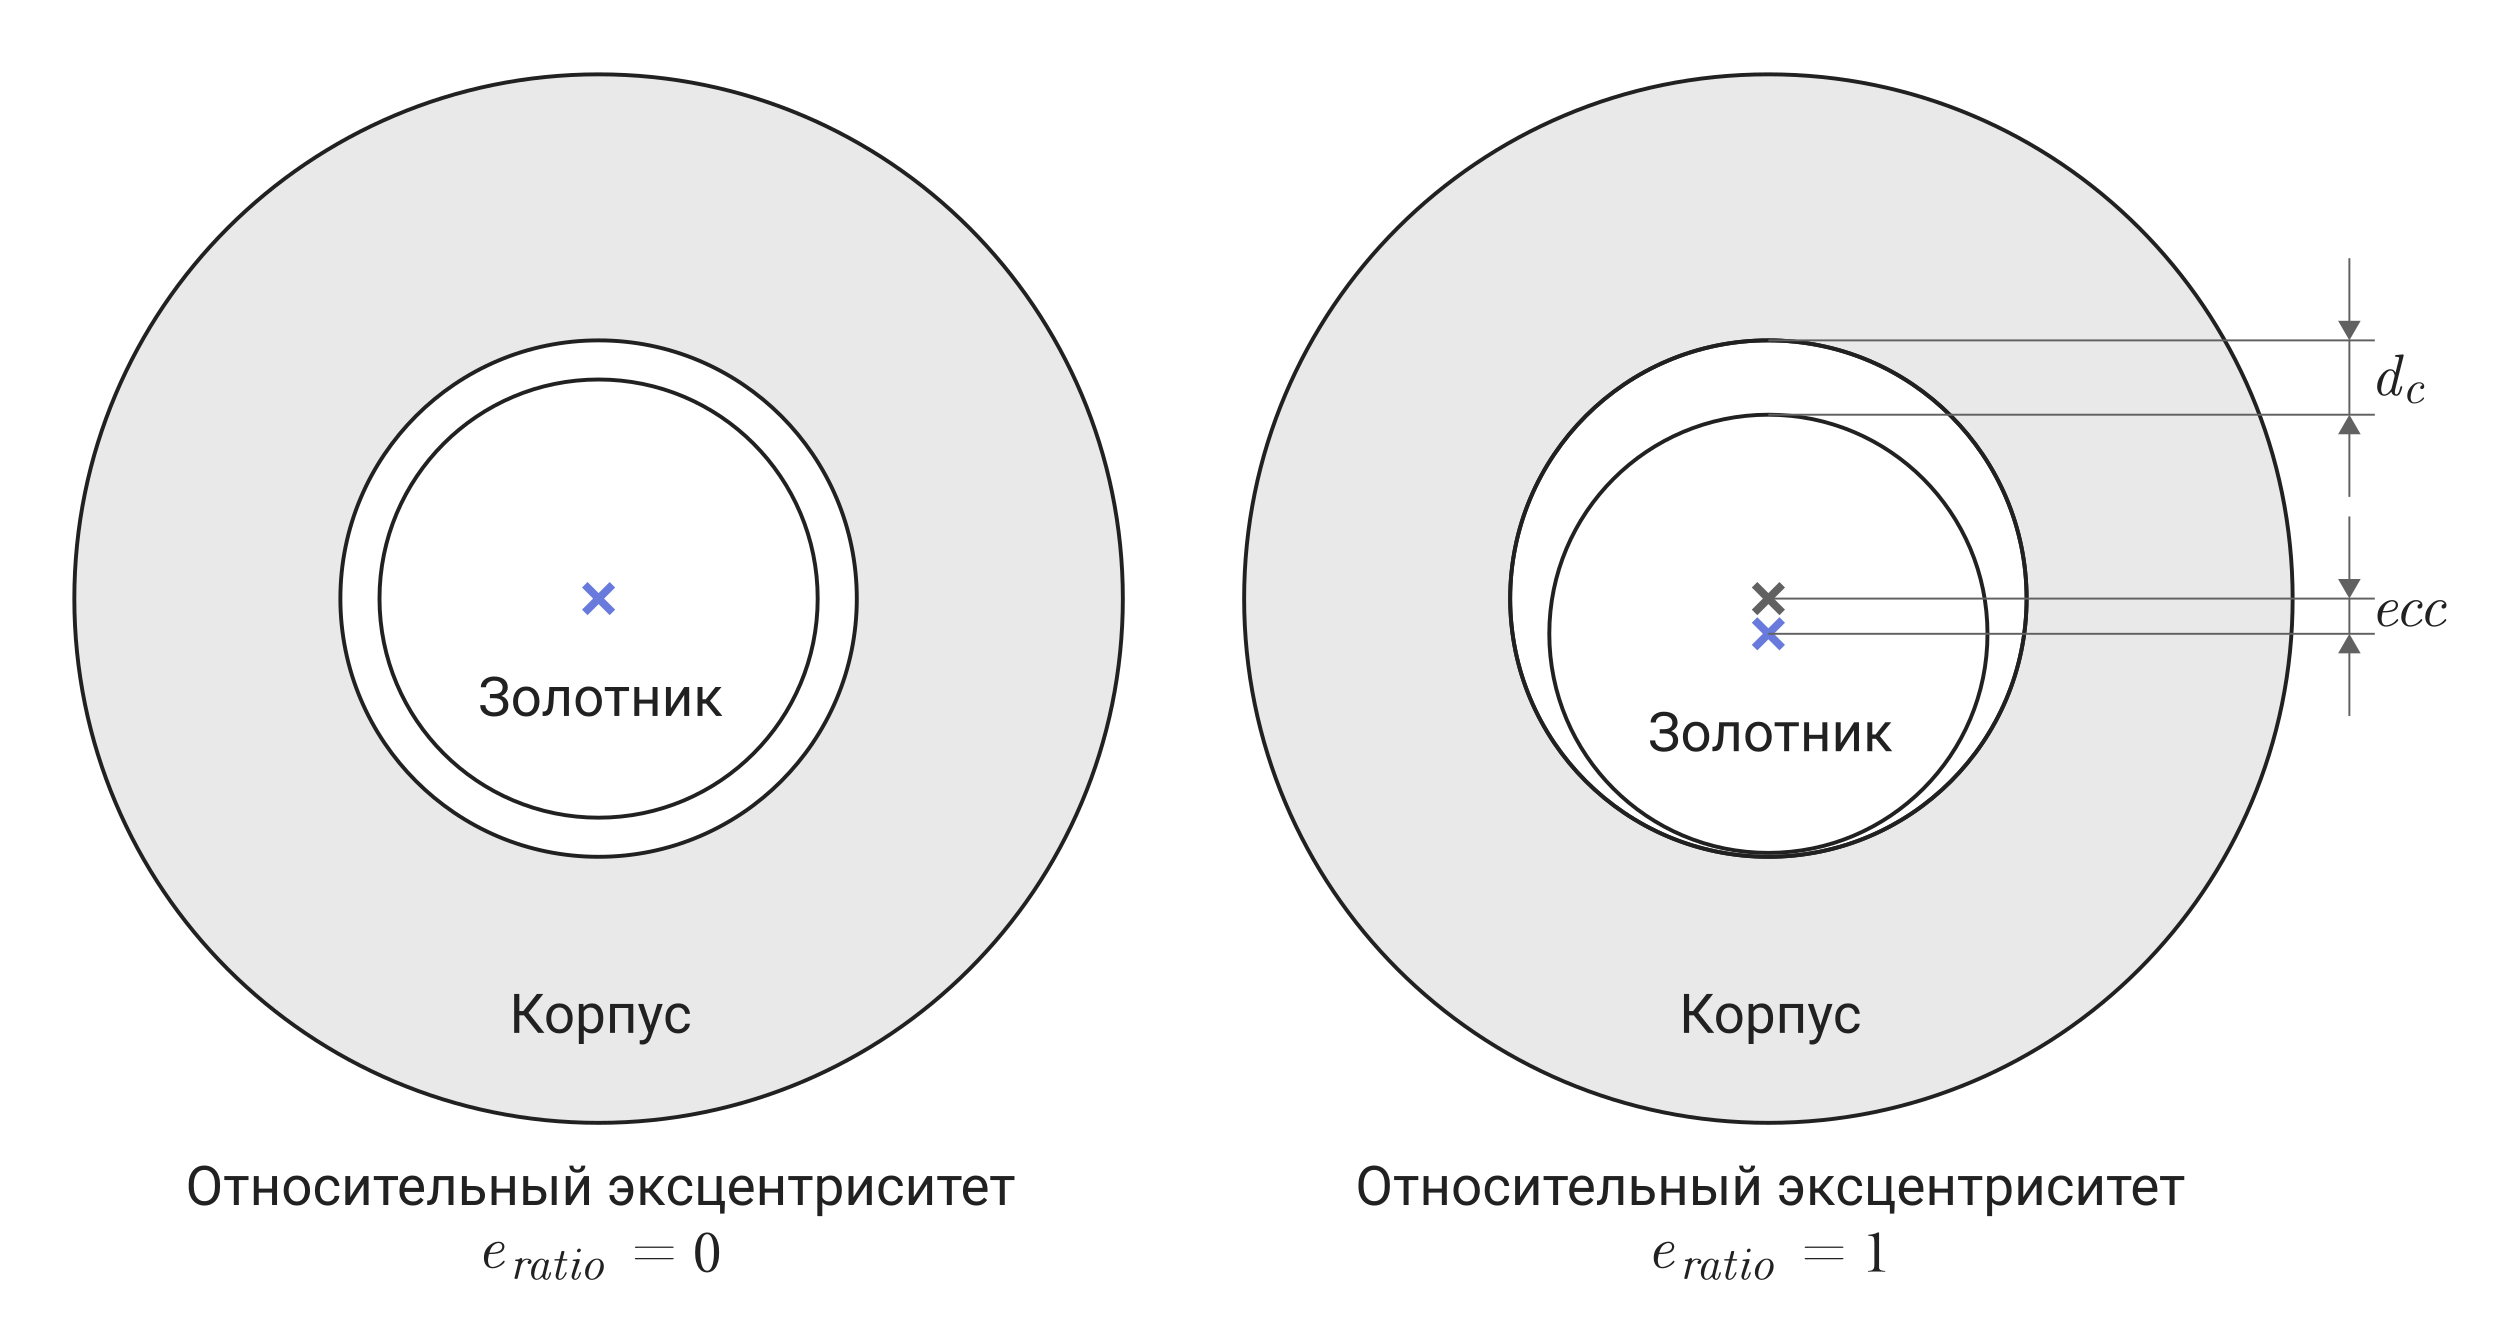 <svg width="639" height="338" viewBox="0 0 639 338" fill="none" xmlns="http://www.w3.org/2000/svg">
<path d="M149.464 149.464L156.535 156.536M156.535 149.464L149.464 156.536" stroke="#687BDC" stroke-width="2" stroke-linejoin="round"/>
<path d="M180.75 315.46C180.45 315.46 180.19 315.57 179.97 315.79C179.75 316 179.565 316.31 179.415 316.72C179.275 317.12 179.17 317.61 179.1 318.19C179.03 318.76 178.995 319.4 178.995 320.11C178.995 320.82 179.03 321.465 179.1 322.045C179.17 322.625 179.275 323.12 179.415 323.53C179.565 323.93 179.75 324.24 179.97 324.46C180.19 324.68 180.45 324.79 180.75 324.79C181.05 324.79 181.305 324.68 181.515 324.46C181.735 324.24 181.915 323.93 182.055 323.53C182.205 323.12 182.315 322.625 182.385 322.045C182.455 321.465 182.49 320.82 182.49 320.11C182.49 319.4 182.455 318.76 182.385 318.19C182.315 317.61 182.205 317.12 182.055 316.72C181.915 316.31 181.735 316 181.515 315.79C181.305 315.57 181.05 315.46 180.75 315.46ZM180.735 315.01C181.105 315.01 181.475 315.1 181.845 315.28C182.215 315.46 182.545 315.755 182.835 316.165C183.125 316.565 183.36 317.09 183.54 317.74C183.72 318.39 183.81 319.185 183.81 320.125C183.81 321.065 183.72 321.86 183.54 322.51C183.36 323.16 183.125 323.69 182.835 324.1C182.545 324.5 182.215 324.79 181.845 324.97C181.475 325.15 181.105 325.24 180.735 325.24C180.355 325.24 179.98 325.15 179.61 324.97C179.25 324.79 178.925 324.5 178.635 324.1C178.355 323.69 178.125 323.16 177.945 322.51C177.765 321.86 177.675 321.065 177.675 320.125C177.675 319.185 177.765 318.39 177.945 317.74C178.125 317.09 178.355 316.565 178.635 316.165C178.925 315.755 179.25 315.46 179.61 315.28C179.98 315.1 180.355 315.01 180.735 315.01Z" fill="#212121"/>
<path d="M123.692 321.51C123.692 320.299 124.09 319.308 124.886 318.536C125.682 317.76 126.529 317.372 127.427 317.372C127.857 317.372 128.213 317.489 128.497 317.723C128.785 317.958 128.929 318.265 128.929 318.646C128.929 318.778 128.909 318.912 128.87 319.049C128.831 319.181 128.758 319.339 128.65 319.525C128.548 319.71 128.36 319.884 128.086 320.045C127.818 320.201 127.488 320.318 127.098 320.396C126.58 320.494 125.877 320.545 124.988 320.55C124.817 321.292 124.732 321.832 124.732 322.169C124.732 322.618 124.825 323.009 125.01 323.341C125.196 323.668 125.486 323.832 125.882 323.832C126.292 323.832 126.734 323.717 127.208 323.487C127.686 323.258 128.101 322.933 128.453 322.513C128.604 322.323 128.719 322.228 128.797 322.228C128.846 322.228 128.892 322.25 128.936 322.293C128.98 322.333 129.002 322.381 129.002 322.44C129.002 322.572 128.873 322.767 128.614 323.026C128.355 323.285 127.967 323.541 127.449 323.795C126.937 324.044 126.404 324.168 125.853 324.168C125.203 324.168 124.681 323.927 124.285 323.443C123.89 322.955 123.692 322.311 123.692 321.51ZM125.076 320.206C127.273 320.206 128.372 319.684 128.372 318.639C128.372 318.365 128.284 318.143 128.108 317.972C127.938 317.801 127.71 317.716 127.427 317.716C127.276 317.716 127.107 317.75 126.922 317.818C126.741 317.882 126.531 317.992 126.292 318.148C126.053 318.299 125.823 318.556 125.604 318.917C125.384 319.278 125.208 319.708 125.076 320.206Z" fill="#212121"/>
<path d="M162.274 321.708C162.274 321.595 162.375 321.539 162.575 321.539H171.891C172.091 321.539 172.191 321.595 172.191 321.708C172.191 321.82 172.072 321.876 171.833 321.876H163.073C163.034 321.876 162.975 321.878 162.897 321.883C162.824 321.888 162.768 321.891 162.729 321.891H162.633C162.394 321.891 162.274 321.83 162.274 321.708ZM162.274 318.792C162.274 318.68 162.375 318.624 162.575 318.624H171.891C172.091 318.624 172.191 318.68 172.191 318.792C172.191 318.905 172.072 318.961 171.833 318.961H163.073C163.034 318.961 162.975 318.963 162.897 318.968C162.824 318.973 162.768 318.976 162.729 318.976H162.633C162.394 318.976 162.274 318.915 162.274 318.792Z" fill="#212121"/>
<path d="M131.5 326.713C131.5 326.689 131.527 326.564 131.582 326.338L132.438 322.957C132.484 322.773 132.508 322.641 132.508 322.559C132.508 322.438 132.436 322.367 132.291 322.348C132.146 322.328 132.002 322.314 131.857 322.307C131.717 322.299 131.646 322.252 131.646 322.166C131.646 322.045 131.73 321.969 131.898 321.938C131.977 321.922 132.244 321.902 132.701 321.879C132.814 321.672 132.967 321.566 133.158 321.562C133.279 321.562 133.365 321.598 133.416 321.668C133.467 321.734 133.492 321.799 133.492 321.861C133.492 321.916 133.465 322.068 133.41 322.318C133.809 321.904 134.232 321.697 134.682 321.697C134.979 321.697 135.248 321.76 135.49 321.885C135.732 322.006 135.854 322.199 135.854 322.465C135.854 322.625 135.797 322.77 135.684 322.898C135.574 323.023 135.436 323.086 135.268 323.086C135.154 323.086 135.057 323.051 134.975 322.98C134.896 322.906 134.857 322.814 134.857 322.705C134.857 322.459 135.006 322.271 135.303 322.143C135.096 322.029 134.885 321.973 134.67 321.973C134.15 321.973 133.689 322.34 133.287 323.074C133.209 323.219 133.143 323.393 133.088 323.596C133.037 323.795 132.795 324.762 132.361 326.496C132.322 326.672 132.285 326.781 132.25 326.824C132.215 326.863 132.141 326.883 132.027 326.883H131.775C131.592 326.883 131.5 326.826 131.5 326.713ZM135.736 325.271C135.736 324.393 136.025 323.578 136.604 322.828C137.186 322.074 137.812 321.697 138.484 321.697C138.898 321.697 139.234 321.934 139.492 322.406C139.562 322.102 139.719 321.949 139.961 321.949C140.059 321.949 140.139 321.982 140.201 322.049C140.264 322.111 140.295 322.186 140.295 322.271C140.295 322.303 140.279 322.379 140.248 322.5L139.492 325.523C139.395 325.891 139.348 326.176 139.352 326.379C139.352 326.695 139.453 326.854 139.656 326.854C139.656 326.854 139.658 326.854 139.662 326.854C139.791 326.854 139.908 326.777 140.014 326.625C140.123 326.469 140.205 326.307 140.26 326.139C140.318 325.971 140.379 325.766 140.441 325.523C140.457 325.461 140.469 325.414 140.477 325.383C140.516 325.238 140.584 325.166 140.682 325.166C140.803 325.166 140.863 325.217 140.863 325.318C140.848 325.416 140.824 325.539 140.793 325.688C140.762 325.836 140.678 326.062 140.541 326.367C140.404 326.668 140.252 326.879 140.084 327C139.963 327.09 139.811 327.135 139.627 327.135C139.404 327.135 139.201 327.066 139.018 326.93C138.838 326.793 138.717 326.58 138.654 326.291C138.15 326.85 137.666 327.131 137.201 327.135C136.76 327.135 136.404 326.963 136.135 326.619C135.869 326.271 135.736 325.822 135.736 325.271ZM136.551 325.799C136.551 326.072 136.604 326.316 136.709 326.531C136.814 326.746 136.986 326.854 137.225 326.854C137.498 326.854 137.777 326.717 138.062 326.443C138.352 326.166 138.549 325.92 138.654 325.705C138.67 325.666 138.783 325.236 138.994 324.416C139.205 323.596 139.311 323.145 139.311 323.062C139.311 322.871 139.242 322.643 139.105 322.377C138.973 322.107 138.766 321.973 138.484 321.973C138.141 321.973 137.801 322.217 137.465 322.705C137.207 323.072 136.99 323.602 136.814 324.293C136.639 324.984 136.551 325.486 136.551 325.799ZM141.684 322.043C141.684 321.906 141.771 321.838 141.947 321.838C141.986 321.838 142.047 321.836 142.129 321.832C142.211 321.828 142.271 321.826 142.311 321.826C142.389 321.826 142.506 321.828 142.662 321.832C142.818 321.836 142.938 321.838 143.02 321.838L143.447 320.098C143.471 320 143.486 319.943 143.494 319.928C143.506 319.908 143.523 319.877 143.547 319.834C143.57 319.787 143.6 319.762 143.635 319.758C143.67 319.754 143.721 319.752 143.787 319.752H144.004C144.18 319.752 144.268 319.805 144.268 319.91C144.268 320.047 144.111 320.689 143.799 321.838H144.783C144.951 321.838 145.035 321.891 145.035 321.996C145.035 322.086 145.002 322.145 144.936 322.172C144.873 322.199 144.762 322.213 144.602 322.213H144.408C144.33 322.213 144.213 322.211 144.057 322.207C143.9 322.203 143.781 322.201 143.699 322.201C143.684 322.248 143.664 322.328 143.641 322.441C143.617 322.551 143.598 322.631 143.582 322.682L142.861 325.594C142.771 325.961 142.729 326.223 142.732 326.379C142.732 326.695 142.842 326.854 143.061 326.854C143.061 326.854 143.062 326.854 143.066 326.854C143.594 326.854 144.062 326.342 144.473 325.318C144.512 325.213 144.582 325.162 144.684 325.166C144.789 325.166 144.842 325.209 144.842 325.295C144.842 325.51 144.662 325.871 144.303 326.379C143.943 326.883 143.52 327.135 143.031 327.135C142.727 327.135 142.48 327.033 142.293 326.83C142.105 326.623 142.012 326.363 142.012 326.051C142.012 325.883 142.039 325.707 142.094 325.523L142.92 322.201H141.947C141.771 322.201 141.684 322.148 141.684 322.043ZM146.09 326.174C146.09 325.943 146.273 325.291 146.641 324.217C147.012 323.143 147.197 322.57 147.197 322.5C147.197 322.422 147.145 322.373 147.039 322.354C146.934 322.33 146.812 322.318 146.676 322.318C146.543 322.318 146.459 322.307 146.424 322.283C146.346 322.229 146.338 322.148 146.4 322.043C146.432 322.004 146.484 321.977 146.559 321.961C146.637 321.945 146.758 321.932 146.922 321.92C147.086 321.908 147.225 321.895 147.338 321.879C147.377 321.871 147.41 321.863 147.438 321.855C147.469 321.844 147.492 321.836 147.508 321.832C147.523 321.828 147.559 321.824 147.613 321.82C147.672 321.816 147.756 321.814 147.865 321.814H147.912C148.096 321.814 148.188 321.867 148.188 321.973C148.188 321.988 148.141 322.199 148.047 322.605C148.016 322.734 147.988 322.824 147.965 322.875C147.945 322.922 147.932 322.947 147.924 322.951C147.916 322.955 147.896 322.99 147.865 323.057C147.834 323.119 147.795 323.221 147.748 323.361C147.596 323.818 147.416 324.355 147.209 324.973C146.912 325.852 146.764 326.363 146.764 326.508C146.764 326.738 146.855 326.854 147.039 326.854C147.137 326.854 147.236 326.828 147.338 326.777C147.443 326.727 147.572 326.586 147.725 326.355C147.877 326.121 148.008 325.809 148.117 325.418C148.164 325.25 148.24 325.166 148.346 325.166C148.459 325.166 148.516 325.217 148.516 325.318C148.516 325.373 148.484 325.49 148.422 325.67C148.363 325.846 148.277 326.047 148.164 326.273C148.055 326.5 147.895 326.701 147.684 326.877C147.477 327.049 147.25 327.135 147.004 327.135C146.73 327.135 146.51 327.045 146.342 326.865C146.174 326.686 146.09 326.455 146.09 326.174ZM147.484 319.705C147.484 319.568 147.539 319.441 147.648 319.324C147.762 319.203 147.895 319.143 148.047 319.143C148.16 319.143 148.256 319.178 148.334 319.248C148.416 319.318 148.457 319.414 148.457 319.535C148.457 319.68 148.398 319.811 148.281 319.928C148.164 320.041 148.033 320.098 147.889 320.098C147.768 320.098 147.67 320.062 147.596 319.992C147.521 319.922 147.484 319.826 147.484 319.705ZM149.541 325.166C149.541 324.295 149.861 323.5 150.502 322.781C151.143 322.059 151.838 321.697 152.588 321.697C153.115 321.697 153.539 321.881 153.859 322.248C154.18 322.615 154.34 323.092 154.34 323.678C154.34 324.549 154.02 325.344 153.379 326.062C152.742 326.777 152.047 327.135 151.293 327.135C150.773 327.135 150.352 326.951 150.027 326.584C149.703 326.213 149.541 325.74 149.541 325.166ZM150.396 325.635C150.396 326.018 150.479 326.316 150.643 326.531C150.807 326.746 151.027 326.854 151.305 326.854C151.73 326.854 152.131 326.635 152.506 326.197C152.795 325.854 153.033 325.371 153.221 324.75C153.408 324.129 153.502 323.615 153.502 323.209C153.502 322.826 153.418 322.525 153.25 322.307C153.082 322.084 152.857 321.973 152.576 321.973C152.17 321.973 151.775 322.197 151.393 322.646C151.104 322.982 150.865 323.465 150.678 324.094C150.49 324.723 150.396 325.236 150.396 325.635Z" fill="#212121"/>
<path d="M126.409 178.222H125.227V177.381H126.361C126.863 177.381 127.268 177.31 127.578 177.169C127.888 177.028 128.114 176.832 128.255 176.581C128.396 176.33 128.467 176.041 128.467 175.713C128.467 175.398 128.389 175.111 128.234 174.852C128.079 174.587 127.84 174.378 127.517 174.223C127.193 174.063 126.776 173.983 126.266 173.983C125.883 173.983 125.536 174.056 125.227 174.202C124.917 174.343 124.671 174.542 124.488 174.797C124.306 175.048 124.215 175.337 124.215 175.665H122.896C122.896 175.241 122.984 174.861 123.162 174.523C123.34 174.182 123.584 173.892 123.894 173.655C124.203 173.414 124.561 173.229 124.967 173.102C125.377 172.974 125.81 172.91 126.266 172.91C126.799 172.91 127.282 172.972 127.715 173.095C128.148 173.213 128.519 173.391 128.829 173.628C129.139 173.865 129.376 174.159 129.54 174.51C129.704 174.861 129.786 175.269 129.786 175.733C129.786 176.075 129.706 176.396 129.547 176.697C129.387 176.998 129.16 177.262 128.863 177.49C128.567 177.718 128.212 177.898 127.797 178.03C127.382 178.158 126.92 178.222 126.409 178.222ZM125.227 177.641H126.409C126.97 177.641 127.469 177.698 127.906 177.812C128.344 177.925 128.713 178.092 129.014 178.311C129.314 178.529 129.542 178.8 129.697 179.124C129.857 179.443 129.937 179.81 129.937 180.225C129.937 180.689 129.845 181.102 129.663 181.462C129.485 181.822 129.232 182.127 128.904 182.378C128.576 182.629 128.187 182.818 127.735 182.945C127.289 183.073 126.799 183.137 126.266 183.137C125.837 183.137 125.413 183.082 124.994 182.973C124.579 182.859 124.203 182.686 123.866 182.453C123.529 182.216 123.258 181.915 123.053 181.551C122.852 181.186 122.752 180.749 122.752 180.238H124.071C124.071 180.571 124.162 180.876 124.345 181.154C124.532 181.432 124.789 181.656 125.117 181.824C125.445 181.988 125.828 182.07 126.266 182.07C126.767 182.07 127.191 181.993 127.537 181.838C127.888 181.678 128.155 181.462 128.337 181.188C128.524 180.91 128.617 180.598 128.617 180.252C128.617 179.947 128.567 179.682 128.467 179.459C128.371 179.231 128.228 179.044 128.036 178.898C127.849 178.753 127.615 178.646 127.332 178.577C127.054 178.504 126.73 178.468 126.361 178.468H125.227V177.641ZM131.146 179.384V179.227C131.146 178.693 131.224 178.199 131.379 177.743C131.534 177.283 131.757 176.884 132.049 176.547C132.34 176.205 132.694 175.941 133.108 175.754C133.523 175.562 133.988 175.467 134.503 175.467C135.022 175.467 135.49 175.562 135.904 175.754C136.324 175.941 136.679 176.205 136.971 176.547C137.267 176.884 137.493 177.283 137.647 177.743C137.802 178.199 137.88 178.693 137.88 179.227V179.384C137.88 179.917 137.802 180.411 137.647 180.867C137.493 181.323 137.267 181.722 136.971 182.063C136.679 182.401 136.326 182.665 135.911 182.856C135.501 183.043 135.036 183.137 134.517 183.137C133.997 183.137 133.53 183.043 133.115 182.856C132.701 182.665 132.345 182.401 132.049 182.063C131.757 181.722 131.534 181.323 131.379 180.867C131.224 180.411 131.146 179.917 131.146 179.384ZM132.411 179.227V179.384C132.411 179.753 132.454 180.102 132.541 180.43C132.628 180.753 132.757 181.04 132.931 181.291C133.108 181.542 133.329 181.74 133.594 181.886C133.858 182.027 134.166 182.098 134.517 182.098C134.863 182.098 135.166 182.027 135.426 181.886C135.69 181.74 135.909 181.542 136.082 181.291C136.255 181.04 136.385 180.753 136.472 180.43C136.563 180.102 136.608 179.753 136.608 179.384V179.227C136.608 178.862 136.563 178.518 136.472 178.194C136.385 177.866 136.253 177.577 136.075 177.326C135.902 177.071 135.683 176.87 135.419 176.725C135.159 176.579 134.854 176.506 134.503 176.506C134.157 176.506 133.851 176.579 133.587 176.725C133.327 176.87 133.108 177.071 132.931 177.326C132.757 177.577 132.628 177.866 132.541 178.194C132.454 178.518 132.411 178.862 132.411 179.227ZM144.299 175.604V176.649H140.724V175.604H144.299ZM145.413 175.604V183H144.148V175.604H145.413ZM140.416 175.604H141.688L141.496 179.172C141.464 179.723 141.412 180.211 141.339 180.635C141.271 181.054 141.175 181.414 141.052 181.715C140.933 182.016 140.783 182.262 140.601 182.453C140.423 182.64 140.209 182.779 139.958 182.87C139.707 182.957 139.418 183 139.09 183H138.693V181.886L138.967 181.865C139.163 181.852 139.329 181.806 139.466 181.729C139.607 181.651 139.726 181.537 139.821 181.387C139.917 181.232 139.994 181.034 140.054 180.792C140.118 180.55 140.165 180.263 140.197 179.931C140.234 179.598 140.261 179.211 140.279 178.769L140.416 175.604ZM147.115 179.384V179.227C147.115 178.693 147.193 178.199 147.348 177.743C147.503 177.283 147.726 176.884 148.018 176.547C148.309 176.205 148.662 175.941 149.077 175.754C149.492 175.562 149.957 175.467 150.472 175.467C150.991 175.467 151.458 175.562 151.873 175.754C152.292 175.941 152.648 176.205 152.939 176.547C153.236 176.884 153.461 177.283 153.616 177.743C153.771 178.199 153.849 178.693 153.849 179.227V179.384C153.849 179.917 153.771 180.411 153.616 180.867C153.461 181.323 153.236 181.722 152.939 182.063C152.648 182.401 152.295 182.665 151.88 182.856C151.47 183.043 151.005 183.137 150.485 183.137C149.966 183.137 149.499 183.043 149.084 182.856C148.669 182.665 148.314 182.401 148.018 182.063C147.726 181.722 147.503 181.323 147.348 180.867C147.193 180.411 147.115 179.917 147.115 179.384ZM148.38 179.227V179.384C148.38 179.753 148.423 180.102 148.51 180.43C148.596 180.753 148.726 181.04 148.899 181.291C149.077 181.542 149.298 181.74 149.562 181.886C149.827 182.027 150.134 182.098 150.485 182.098C150.832 182.098 151.135 182.027 151.395 181.886C151.659 181.74 151.878 181.542 152.051 181.291C152.224 181.04 152.354 180.753 152.44 180.43C152.532 180.102 152.577 179.753 152.577 179.384V179.227C152.577 178.862 152.532 178.518 152.44 178.194C152.354 177.866 152.222 177.577 152.044 177.326C151.871 177.071 151.652 176.87 151.388 176.725C151.128 176.579 150.823 176.506 150.472 176.506C150.125 176.506 149.82 176.579 149.556 176.725C149.296 176.87 149.077 177.071 148.899 177.326C148.726 177.577 148.596 177.866 148.51 178.194C148.423 178.518 148.38 178.862 148.38 179.227ZM158.299 175.604V183H157.027V175.604H158.299ZM160.78 175.604V176.629H154.594V175.604H160.78ZM167.042 178.81V179.835H163.132V178.81H167.042ZM163.398 175.604V183H162.134V175.604H163.398ZM168.067 175.604V183H166.796V175.604H168.067ZM171.472 180.997L174.883 175.604H176.154V183H174.883V177.606L171.472 183H170.214V175.604H171.472V180.997ZM179.559 175.604V183H178.294V175.604H179.559ZM184.412 175.604L180.905 179.842H179.135L178.943 178.734H180.393L182.874 175.604H184.412ZM183.052 183L180.331 179.65L181.145 178.734L184.658 183H183.052Z" fill="#212121"/>
<path d="M56.238 302.709V303.338C56.238 304.085 56.145 304.755 55.958 305.348C55.771 305.94 55.502 306.444 55.151 306.858C54.8 307.273 54.379 307.59 53.887 307.809C53.399 308.027 52.852 308.137 52.246 308.137C51.658 308.137 51.118 308.027 50.626 307.809C50.138 307.59 49.715 307.273 49.355 306.858C48.999 306.444 48.723 305.94 48.527 305.348C48.331 304.755 48.233 304.085 48.233 303.338V302.709C48.233 301.962 48.329 301.294 48.52 300.706C48.717 300.114 48.992 299.61 49.348 299.195C49.703 298.776 50.125 298.457 50.612 298.238C51.105 298.02 51.645 297.91 52.232 297.91C52.839 297.91 53.385 298.02 53.873 298.238C54.365 298.457 54.787 298.776 55.138 299.195C55.493 299.61 55.764 300.114 55.951 300.706C56.143 301.294 56.238 301.962 56.238 302.709ZM54.933 303.338V302.695C54.933 302.103 54.871 301.579 54.748 301.123C54.63 300.667 54.454 300.285 54.222 299.975C53.989 299.665 53.704 299.43 53.367 299.271C53.035 299.111 52.656 299.031 52.232 299.031C51.822 299.031 51.451 299.111 51.118 299.271C50.79 299.43 50.508 299.665 50.27 299.975C50.038 300.285 49.858 300.667 49.73 301.123C49.603 301.579 49.539 302.103 49.539 302.695V303.338C49.539 303.935 49.603 304.464 49.73 304.924C49.858 305.38 50.04 305.765 50.277 306.079C50.519 306.389 50.804 306.624 51.132 306.783C51.465 306.943 51.836 307.022 52.246 307.022C52.675 307.022 53.055 306.943 53.388 306.783C53.72 306.624 54.001 306.389 54.228 306.079C54.461 305.765 54.636 305.38 54.755 304.924C54.873 304.464 54.933 303.935 54.933 303.338ZM61.037 300.604V308H59.766V300.604H61.037ZM63.519 300.604V301.629H57.332V300.604H63.519ZM69.78 303.81V304.835H65.87V303.81H69.78ZM66.137 300.604V308H64.872V300.604H66.137ZM70.806 300.604V308H69.534V300.604H70.806ZM72.508 304.384V304.227C72.508 303.693 72.585 303.199 72.74 302.743C72.895 302.283 73.118 301.884 73.41 301.547C73.702 301.205 74.055 300.941 74.47 300.754C74.884 300.562 75.349 300.467 75.864 300.467C76.384 300.467 76.851 300.562 77.266 300.754C77.685 300.941 78.04 301.205 78.332 301.547C78.628 301.884 78.854 302.283 79.009 302.743C79.164 303.199 79.241 303.693 79.241 304.227V304.384C79.241 304.917 79.164 305.411 79.009 305.867C78.854 306.323 78.628 306.722 78.332 307.063C78.04 307.401 77.687 307.665 77.272 307.856C76.862 308.043 76.397 308.137 75.878 308.137C75.358 308.137 74.891 308.043 74.477 307.856C74.062 307.665 73.706 307.401 73.41 307.063C73.118 306.722 72.895 306.323 72.74 305.867C72.585 305.411 72.508 304.917 72.508 304.384ZM73.772 304.227V304.384C73.772 304.753 73.816 305.102 73.902 305.43C73.989 305.753 74.119 306.04 74.292 306.291C74.47 306.542 74.691 306.74 74.955 306.886C75.219 307.027 75.527 307.098 75.878 307.098C76.224 307.098 76.527 307.027 76.787 306.886C77.051 306.74 77.27 306.542 77.443 306.291C77.617 306.04 77.746 305.753 77.833 305.43C77.924 305.102 77.97 304.753 77.97 304.384V304.227C77.97 303.862 77.924 303.518 77.833 303.194C77.746 302.866 77.614 302.577 77.436 302.326C77.263 302.071 77.045 301.87 76.78 301.725C76.52 301.579 76.215 301.506 75.864 301.506C75.518 301.506 75.213 301.579 74.948 301.725C74.689 301.87 74.47 302.071 74.292 302.326C74.119 302.577 73.989 302.866 73.902 303.194C73.816 303.518 73.772 303.862 73.772 304.227ZM83.787 307.098C84.088 307.098 84.366 307.036 84.621 306.913C84.876 306.79 85.086 306.621 85.25 306.407C85.414 306.188 85.507 305.94 85.53 305.662H86.733C86.711 306.1 86.562 306.507 86.289 306.886C86.02 307.259 85.667 307.562 85.23 307.795C84.792 308.023 84.311 308.137 83.787 308.137C83.231 308.137 82.746 308.039 82.331 307.843C81.921 307.647 81.579 307.378 81.306 307.036C81.037 306.694 80.834 306.302 80.697 305.86C80.565 305.414 80.499 304.942 80.499 304.445V304.158C80.499 303.661 80.565 303.192 80.697 302.75C80.834 302.303 81.037 301.909 81.306 301.567C81.579 301.226 81.921 300.957 82.331 300.761C82.746 300.565 83.231 300.467 83.787 300.467C84.366 300.467 84.872 300.585 85.305 300.822C85.738 301.055 86.077 301.374 86.323 301.779C86.574 302.18 86.711 302.636 86.733 303.146H85.53C85.507 302.841 85.421 302.565 85.27 302.319C85.125 302.073 84.924 301.877 84.669 301.731C84.418 301.581 84.124 301.506 83.787 301.506C83.4 301.506 83.074 301.583 82.81 301.738C82.55 301.889 82.342 302.094 82.188 302.354C82.037 302.609 81.928 302.894 81.859 303.208C81.796 303.518 81.764 303.835 81.764 304.158V304.445C81.764 304.769 81.796 305.088 81.859 305.402C81.923 305.717 82.03 306.002 82.181 306.257C82.336 306.512 82.543 306.717 82.803 306.872C83.067 307.022 83.395 307.098 83.787 307.098ZM89.522 305.997L92.934 300.604H94.205V308H92.934V302.606L89.522 308H88.265V300.604H89.522V305.997ZM99.25 300.604V308H97.978V300.604H99.25ZM101.731 300.604V301.629H95.545V300.604H101.731ZM105.498 308.137C104.983 308.137 104.516 308.05 104.097 307.877C103.682 307.699 103.324 307.451 103.023 307.132C102.727 306.813 102.499 306.435 102.34 305.997C102.18 305.56 102.101 305.081 102.101 304.562V304.274C102.101 303.673 102.189 303.137 102.367 302.668C102.545 302.194 102.786 301.793 103.092 301.465C103.397 301.137 103.743 300.888 104.131 300.72C104.518 300.551 104.919 300.467 105.334 300.467C105.863 300.467 106.318 300.558 106.701 300.74C107.089 300.923 107.405 301.178 107.651 301.506C107.897 301.829 108.08 302.212 108.198 302.654C108.317 303.092 108.376 303.57 108.376 304.09V304.657H102.853V303.625H107.111V303.529C107.093 303.201 107.025 302.882 106.906 302.572C106.792 302.262 106.61 302.007 106.359 301.807C106.109 301.606 105.767 301.506 105.334 301.506C105.047 301.506 104.783 301.567 104.541 301.69C104.299 301.809 104.092 301.987 103.919 302.224C103.746 302.461 103.611 302.75 103.516 303.092C103.42 303.434 103.372 303.828 103.372 304.274V304.562C103.372 304.912 103.42 305.243 103.516 305.553C103.616 305.858 103.759 306.127 103.946 306.359C104.138 306.592 104.368 306.774 104.637 306.906C104.91 307.038 105.22 307.104 105.566 307.104C106.013 307.104 106.391 307.013 106.701 306.831C107.011 306.649 107.282 306.405 107.515 306.1L108.28 306.708C108.121 306.95 107.918 307.18 107.672 307.398C107.426 307.617 107.123 307.795 106.763 307.932C106.407 308.068 105.986 308.137 105.498 308.137ZM114.795 300.604V301.649H111.22V300.604H114.795ZM115.909 300.604V308H114.645V300.604H115.909ZM110.912 300.604H112.184L111.992 304.172C111.96 304.723 111.908 305.211 111.835 305.635C111.767 306.054 111.671 306.414 111.548 306.715C111.429 307.016 111.279 307.262 111.097 307.453C110.919 307.64 110.705 307.779 110.454 307.87C110.203 307.957 109.914 308 109.586 308H109.189V306.886L109.463 306.865C109.659 306.852 109.825 306.806 109.962 306.729C110.103 306.651 110.222 306.537 110.317 306.387C110.413 306.232 110.491 306.034 110.55 305.792C110.614 305.55 110.661 305.263 110.693 304.931C110.73 304.598 110.757 304.211 110.775 303.769L110.912 300.604ZM118.985 303.146H121.207C121.804 303.146 122.308 303.251 122.718 303.461C123.128 303.666 123.438 303.951 123.647 304.315C123.862 304.675 123.969 305.086 123.969 305.546C123.969 305.888 123.91 306.209 123.791 306.51C123.673 306.806 123.495 307.066 123.258 307.289C123.025 307.512 122.736 307.688 122.39 307.815C122.048 307.938 121.654 308 121.207 308H118.062V300.604H119.327V306.961H121.207C121.572 306.961 121.863 306.895 122.082 306.763C122.301 306.631 122.458 306.46 122.554 306.25C122.649 306.04 122.697 305.822 122.697 305.594C122.697 305.37 122.649 305.152 122.554 304.938C122.458 304.723 122.301 304.546 122.082 304.404C121.863 304.258 121.572 304.186 121.207 304.186H118.985V303.146ZM130.565 303.81V304.835H126.655V303.81H130.565ZM126.922 300.604V308H125.657V300.604H126.922ZM131.591 300.604V308H130.319V300.604H131.591ZM134.667 303.146H136.889C137.486 303.146 137.989 303.251 138.399 303.461C138.81 303.666 139.119 303.951 139.329 304.315C139.543 304.675 139.65 305.086 139.65 305.546C139.65 305.888 139.591 306.209 139.473 306.51C139.354 306.806 139.176 307.066 138.939 307.289C138.707 307.512 138.418 307.688 138.071 307.815C137.729 307.938 137.335 308 136.889 308H133.744V300.604H135.009V306.961H136.889C137.253 306.961 137.545 306.895 137.764 306.763C137.982 306.631 138.14 306.46 138.235 306.25C138.331 306.04 138.379 305.822 138.379 305.594C138.379 305.37 138.331 305.152 138.235 304.938C138.14 304.723 137.982 304.546 137.764 304.404C137.545 304.258 137.253 304.186 136.889 304.186H134.667V303.146ZM142.282 300.604V308H141.018V300.604H142.282ZM145.864 305.997L149.275 300.604H150.547V308H149.275V302.606L145.864 308H144.606V300.604H145.864V305.997ZM148.585 297.924H149.61C149.61 298.279 149.528 298.596 149.364 298.874C149.2 299.147 148.965 299.362 148.66 299.517C148.355 299.672 147.993 299.749 147.573 299.749C146.94 299.749 146.438 299.58 146.069 299.243C145.705 298.901 145.522 298.462 145.522 297.924H146.548C146.548 298.193 146.625 298.43 146.78 298.635C146.935 298.84 147.2 298.942 147.573 298.942C147.938 298.942 148.198 298.84 148.353 298.635C148.507 298.43 148.585 298.193 148.585 297.924ZM158.641 301.506C158.363 301.506 158.096 301.567 157.841 301.69C157.59 301.813 157.383 301.984 157.219 302.203C157.059 302.417 156.979 302.666 156.979 302.948H155.77C155.77 302.506 155.906 302.098 156.18 301.725C156.453 301.346 156.809 301.043 157.246 300.815C157.684 300.583 158.148 300.467 158.641 300.467C159.16 300.467 159.62 300.565 160.021 300.761C160.423 300.957 160.76 301.226 161.033 301.567C161.311 301.909 161.521 302.303 161.662 302.75C161.803 303.192 161.874 303.661 161.874 304.158V304.445C161.874 304.942 161.801 305.414 161.655 305.86C161.514 306.302 161.304 306.697 161.026 307.043C160.753 307.385 160.416 307.654 160.015 307.85C159.618 308.046 159.162 308.144 158.647 308.144C158.096 308.144 157.602 308.025 157.164 307.788C156.731 307.551 156.389 307.232 156.139 306.831C155.893 306.425 155.77 305.97 155.77 305.464H156.979C156.979 305.769 157.052 306.047 157.198 306.298C157.349 306.544 157.549 306.74 157.8 306.886C158.05 307.032 158.333 307.104 158.647 307.104C158.989 307.104 159.283 307.027 159.529 306.872C159.78 306.717 159.985 306.512 160.145 306.257C160.304 306.002 160.42 305.717 160.493 305.402C160.571 305.083 160.609 304.764 160.609 304.445V304.158C160.609 303.835 160.571 303.516 160.493 303.201C160.42 302.887 160.304 302.602 160.145 302.347C159.99 302.091 159.787 301.889 159.536 301.738C159.29 301.583 158.992 301.506 158.641 301.506ZM161.225 303.714V304.746H157.813V303.714H161.225ZM164.957 300.604V308H163.692V300.604H164.957ZM169.811 300.604L166.304 304.842H164.533L164.342 303.734H165.791L168.272 300.604H169.811ZM168.45 308L165.729 304.65L166.543 303.734L170.057 308H168.45ZM174.008 307.098C174.309 307.098 174.587 307.036 174.842 306.913C175.097 306.79 175.307 306.621 175.471 306.407C175.635 306.188 175.728 305.94 175.751 305.662H176.954C176.931 306.1 176.783 306.507 176.51 306.886C176.241 307.259 175.888 307.562 175.45 307.795C175.013 308.023 174.532 308.137 174.008 308.137C173.452 308.137 172.966 308.039 172.552 307.843C172.142 307.647 171.8 307.378 171.526 307.036C171.257 306.694 171.055 306.302 170.918 305.86C170.786 305.414 170.72 304.942 170.72 304.445V304.158C170.72 303.661 170.786 303.192 170.918 302.75C171.055 302.303 171.257 301.909 171.526 301.567C171.8 301.226 172.142 300.957 172.552 300.761C172.966 300.565 173.452 300.467 174.008 300.467C174.587 300.467 175.092 300.585 175.525 300.822C175.958 301.055 176.298 301.374 176.544 301.779C176.795 302.18 176.931 302.636 176.954 303.146H175.751C175.728 302.841 175.642 302.565 175.491 302.319C175.345 302.073 175.145 301.877 174.89 301.731C174.639 301.581 174.345 301.506 174.008 301.506C173.62 301.506 173.295 301.583 173.03 301.738C172.771 301.889 172.563 302.094 172.408 302.354C172.258 302.609 172.148 302.894 172.08 303.208C172.016 303.518 171.984 303.835 171.984 304.158V304.445C171.984 304.769 172.016 305.088 172.08 305.402C172.144 305.717 172.251 306.002 172.401 306.257C172.556 306.512 172.764 306.717 173.023 306.872C173.288 307.022 173.616 307.098 174.008 307.098ZM178.485 308V300.604H179.75V306.961H183.154V300.604H184.426V308H178.485ZM185.301 306.961L185.178 310.194H184.05V308H183.086V306.961H185.301ZM189.744 308.137C189.229 308.137 188.762 308.05 188.343 307.877C187.928 307.699 187.57 307.451 187.27 307.132C186.973 306.813 186.745 306.435 186.586 305.997C186.426 305.56 186.347 305.081 186.347 304.562V304.274C186.347 303.673 186.436 303.137 186.613 302.668C186.791 302.194 187.033 301.793 187.338 301.465C187.643 301.137 187.99 300.888 188.377 300.72C188.764 300.551 189.165 300.467 189.58 300.467C190.109 300.467 190.564 300.558 190.947 300.74C191.335 300.923 191.651 301.178 191.897 301.506C192.144 301.829 192.326 302.212 192.444 302.654C192.563 303.092 192.622 303.57 192.622 304.09V304.657H187.099V303.625H191.357V303.529C191.339 303.201 191.271 302.882 191.152 302.572C191.038 302.262 190.856 302.007 190.605 301.807C190.355 301.606 190.013 301.506 189.58 301.506C189.293 301.506 189.029 301.567 188.787 301.69C188.546 301.809 188.338 301.987 188.165 302.224C187.992 302.461 187.857 302.75 187.762 303.092C187.666 303.434 187.618 303.828 187.618 304.274V304.562C187.618 304.912 187.666 305.243 187.762 305.553C187.862 305.858 188.006 306.127 188.192 306.359C188.384 306.592 188.614 306.774 188.883 306.906C189.156 307.038 189.466 307.104 189.812 307.104C190.259 307.104 190.637 307.013 190.947 306.831C191.257 306.649 191.528 306.405 191.761 306.1L192.526 306.708C192.367 306.95 192.164 307.18 191.918 307.398C191.672 307.617 191.369 307.795 191.009 307.932C190.653 308.068 190.232 308.137 189.744 308.137ZM199.116 303.81V304.835H195.206V303.81H199.116ZM195.473 300.604V308H194.208V300.604H195.473ZM200.142 300.604V308H198.87V300.604H200.142ZM205.193 300.604V308H203.922V300.604H205.193ZM207.675 300.604V301.629H201.488V300.604H207.675ZM210.184 302.025V310.844H208.912V300.604H210.074L210.184 302.025ZM215.167 304.24V304.384C215.167 304.922 215.103 305.421 214.976 305.881C214.848 306.337 214.661 306.733 214.415 307.07C214.174 307.408 213.875 307.67 213.52 307.856C213.164 308.043 212.756 308.137 212.296 308.137C211.826 308.137 211.412 308.059 211.052 307.904C210.692 307.749 210.386 307.524 210.136 307.228C209.885 306.931 209.685 306.576 209.534 306.161C209.388 305.746 209.288 305.279 209.233 304.76V303.994C209.288 303.447 209.391 302.957 209.541 302.524C209.691 302.091 209.89 301.722 210.136 301.417C210.386 301.107 210.689 300.872 211.045 300.713C211.4 300.549 211.811 300.467 212.275 300.467C212.74 300.467 213.153 300.558 213.513 300.74C213.873 300.918 214.176 301.173 214.422 301.506C214.668 301.839 214.853 302.237 214.976 302.702C215.103 303.162 215.167 303.675 215.167 304.24ZM213.896 304.384V304.24C213.896 303.871 213.857 303.525 213.779 303.201C213.702 302.873 213.581 302.586 213.417 302.34C213.257 302.089 213.052 301.893 212.802 301.752C212.551 301.606 212.253 301.533 211.906 301.533C211.587 301.533 211.309 301.588 211.072 301.697C210.84 301.807 210.642 301.955 210.478 302.142C210.313 302.324 210.179 302.534 210.074 302.771C209.974 303.003 209.899 303.244 209.849 303.495V305.266C209.94 305.585 210.067 305.885 210.231 306.168C210.396 306.446 210.614 306.672 210.888 306.845C211.161 307.013 211.505 307.098 211.92 307.098C212.262 307.098 212.556 307.027 212.802 306.886C213.052 306.74 213.257 306.542 213.417 306.291C213.581 306.04 213.702 305.753 213.779 305.43C213.857 305.102 213.896 304.753 213.896 304.384ZM218.147 305.997L221.559 300.604H222.83V308H221.559V302.606L218.147 308H216.89V300.604H218.147V305.997ZM227.82 307.098C228.121 307.098 228.399 307.036 228.654 306.913C228.91 306.79 229.119 306.621 229.283 306.407C229.447 306.188 229.541 305.94 229.563 305.662H230.767C230.744 306.1 230.596 306.507 230.322 306.886C230.053 307.259 229.7 307.562 229.263 307.795C228.825 308.023 228.344 308.137 227.82 308.137C227.264 308.137 226.779 308.039 226.364 307.843C225.954 307.647 225.612 307.378 225.339 307.036C225.07 306.694 224.867 306.302 224.73 305.86C224.598 305.414 224.532 304.942 224.532 304.445V304.158C224.532 303.661 224.598 303.192 224.73 302.75C224.867 302.303 225.07 301.909 225.339 301.567C225.612 301.226 225.954 300.957 226.364 300.761C226.779 300.565 227.264 300.467 227.82 300.467C228.399 300.467 228.905 300.585 229.338 300.822C229.771 301.055 230.11 301.374 230.356 301.779C230.607 302.18 230.744 302.636 230.767 303.146H229.563C229.541 302.841 229.454 302.565 229.304 302.319C229.158 302.073 228.957 301.877 228.702 301.731C228.451 301.581 228.158 301.506 227.82 301.506C227.433 301.506 227.107 301.583 226.843 301.738C226.583 301.889 226.376 302.094 226.221 302.354C226.07 302.609 225.961 302.894 225.893 303.208C225.829 303.518 225.797 303.835 225.797 304.158V304.445C225.797 304.769 225.829 305.088 225.893 305.402C225.956 305.717 226.063 306.002 226.214 306.257C226.369 306.512 226.576 306.717 226.836 306.872C227.1 307.022 227.428 307.098 227.82 307.098ZM233.556 305.997L236.967 300.604H238.238V308H236.967V302.606L233.556 308H232.298V300.604H233.556V305.997ZM243.283 300.604V308H242.012V300.604H243.283ZM245.765 300.604V301.629H239.578V300.604H245.765ZM249.531 308.137C249.016 308.137 248.549 308.05 248.13 307.877C247.715 307.699 247.357 307.451 247.057 307.132C246.76 306.813 246.533 306.435 246.373 305.997C246.214 305.56 246.134 305.081 246.134 304.562V304.274C246.134 303.673 246.223 303.137 246.4 302.668C246.578 302.194 246.82 301.793 247.125 301.465C247.43 301.137 247.777 300.888 248.164 300.72C248.551 300.551 248.952 300.467 249.367 300.467C249.896 300.467 250.352 300.558 250.734 300.74C251.122 300.923 251.438 301.178 251.685 301.506C251.931 301.829 252.113 302.212 252.231 302.654C252.35 303.092 252.409 303.57 252.409 304.09V304.657H246.886V303.625H251.145V303.529C251.126 303.201 251.058 302.882 250.939 302.572C250.826 302.262 250.643 302.007 250.393 301.807C250.142 301.606 249.8 301.506 249.367 301.506C249.08 301.506 248.816 301.567 248.574 301.69C248.333 301.809 248.125 301.987 247.952 302.224C247.779 302.461 247.645 302.75 247.549 303.092C247.453 303.434 247.405 303.828 247.405 304.274V304.562C247.405 304.912 247.453 305.243 247.549 305.553C247.649 305.858 247.793 306.127 247.979 306.359C248.171 306.592 248.401 306.774 248.67 306.906C248.943 307.038 249.253 307.104 249.6 307.104C250.046 307.104 250.424 307.013 250.734 306.831C251.044 306.649 251.315 306.405 251.548 306.1L252.313 306.708C252.154 306.95 251.951 307.18 251.705 307.398C251.459 307.617 251.156 307.795 250.796 307.932C250.44 308.068 250.019 308.137 249.531 308.137ZM256.818 300.604V308H255.547V300.604H256.818ZM259.3 300.604V301.629H253.113V300.604H259.3Z" fill="#212121"/>
<path fill-rule="evenodd" clip-rule="evenodd" d="M287 153C287 227.006 227.006 287 153 287C78.994 287 19 227.006 19 153C19 78.994 78.994 19 153 19C227.006 19 287 78.994 287 153ZM153 219C189.451 219 219 189.451 219 153C219 116.549 189.451 87 153 87C116.549 87 87 116.549 87 153C87 189.451 116.549 219 153 219Z" fill="#E9E9E9" stroke="#212121"/>
<circle cx="153" cy="153" r="56" stroke="#212121"/>
<path d="M132.739 254.047V264H131.42V254.047H132.739ZM138.871 254.047L134.551 259.522H132.213L132.008 258.429H133.765L137.237 254.047H138.871ZM137.545 264L133.806 259.352L134.544 258.196L139.158 264H137.545ZM139.637 260.384V260.227C139.637 259.693 139.714 259.199 139.869 258.743C140.024 258.283 140.247 257.884 140.539 257.547C140.831 257.205 141.184 256.941 141.599 256.754C142.013 256.562 142.478 256.467 142.993 256.467C143.513 256.467 143.98 256.562 144.395 256.754C144.814 256.941 145.169 257.205 145.461 257.547C145.757 257.884 145.983 258.283 146.138 258.743C146.293 259.199 146.37 259.693 146.37 260.227V260.384C146.37 260.917 146.293 261.411 146.138 261.867C145.983 262.323 145.757 262.722 145.461 263.063C145.169 263.401 144.816 263.665 144.401 263.856C143.991 264.043 143.526 264.137 143.007 264.137C142.487 264.137 142.02 264.043 141.605 263.856C141.191 263.665 140.835 263.401 140.539 263.063C140.247 262.722 140.024 262.323 139.869 261.867C139.714 261.411 139.637 260.917 139.637 260.384ZM140.901 260.227V260.384C140.901 260.753 140.945 261.102 141.031 261.43C141.118 261.753 141.248 262.04 141.421 262.291C141.599 262.542 141.82 262.74 142.084 262.886C142.348 263.027 142.656 263.098 143.007 263.098C143.353 263.098 143.656 263.027 143.916 262.886C144.18 262.74 144.399 262.542 144.572 262.291C144.745 262.04 144.875 261.753 144.962 261.43C145.053 261.102 145.099 260.753 145.099 260.384V260.227C145.099 259.862 145.053 259.518 144.962 259.194C144.875 258.866 144.743 258.577 144.565 258.326C144.392 258.071 144.174 257.87 143.909 257.725C143.649 257.579 143.344 257.506 142.993 257.506C142.647 257.506 142.341 257.579 142.077 257.725C141.817 257.87 141.599 258.071 141.421 258.326C141.248 258.577 141.118 258.866 141.031 259.194C140.945 259.518 140.901 259.862 140.901 260.227ZM149.221 258.025V266.844H147.949V256.604H149.111L149.221 258.025ZM154.204 260.24V260.384C154.204 260.922 154.14 261.421 154.013 261.881C153.885 262.337 153.698 262.733 153.452 263.07C153.211 263.408 152.912 263.67 152.557 263.856C152.201 264.043 151.793 264.137 151.333 264.137C150.864 264.137 150.449 264.059 150.089 263.904C149.729 263.749 149.424 263.524 149.173 263.228C148.922 262.931 148.722 262.576 148.571 262.161C148.425 261.746 148.325 261.279 148.271 260.76V259.994C148.325 259.447 148.428 258.957 148.578 258.524C148.729 258.091 148.927 257.722 149.173 257.417C149.424 257.107 149.727 256.872 150.082 256.713C150.438 256.549 150.848 256.467 151.312 256.467C151.777 256.467 152.19 256.558 152.55 256.74C152.91 256.918 153.213 257.173 153.459 257.506C153.705 257.839 153.89 258.237 154.013 258.702C154.14 259.162 154.204 259.675 154.204 260.24ZM152.933 260.384V260.24C152.933 259.871 152.894 259.525 152.816 259.201C152.739 258.873 152.618 258.586 152.454 258.34C152.295 258.089 152.09 257.893 151.839 257.752C151.588 257.606 151.29 257.533 150.943 257.533C150.624 257.533 150.346 257.588 150.109 257.697C149.877 257.807 149.679 257.955 149.515 258.142C149.351 258.324 149.216 258.534 149.111 258.771C149.011 259.003 148.936 259.244 148.886 259.495V261.266C148.977 261.585 149.104 261.885 149.269 262.168C149.433 262.446 149.651 262.672 149.925 262.845C150.198 263.013 150.542 263.098 150.957 263.098C151.299 263.098 151.593 263.027 151.839 262.886C152.09 262.74 152.295 262.542 152.454 262.291C152.618 262.04 152.739 261.753 152.816 261.43C152.894 261.102 152.933 260.753 152.933 260.384ZM160.746 256.604V257.649H157.007V256.604H160.746ZM157.191 256.604V264H155.927V256.604H157.191ZM161.867 256.604V264H160.596V256.604H161.867ZM165.976 263.234L168.033 256.604H169.387L166.42 265.142C166.352 265.324 166.26 265.52 166.146 265.729C166.037 265.944 165.896 266.146 165.723 266.338C165.549 266.529 165.34 266.684 165.094 266.803C164.852 266.926 164.563 266.987 164.226 266.987C164.125 266.987 163.998 266.974 163.843 266.946C163.688 266.919 163.578 266.896 163.515 266.878L163.508 265.853C163.544 265.857 163.601 265.862 163.679 265.866C163.761 265.875 163.818 265.88 163.85 265.88C164.137 265.88 164.381 265.841 164.581 265.764C164.782 265.691 164.95 265.565 165.087 265.388C165.228 265.215 165.349 264.975 165.449 264.67L165.976 263.234ZM164.465 256.604L166.386 262.346L166.714 263.679L165.805 264.144L163.084 256.604H164.465ZM173.393 263.098C173.693 263.098 173.971 263.036 174.227 262.913C174.482 262.79 174.691 262.621 174.855 262.407C175.02 262.188 175.113 261.94 175.136 261.662H176.339C176.316 262.1 176.168 262.507 175.895 262.886C175.626 263.259 175.272 263.562 174.835 263.795C174.397 264.023 173.917 264.137 173.393 264.137C172.837 264.137 172.351 264.039 171.937 263.843C171.526 263.647 171.185 263.378 170.911 263.036C170.642 262.694 170.439 262.302 170.303 261.86C170.171 261.414 170.104 260.942 170.104 260.445V260.158C170.104 259.661 170.171 259.192 170.303 258.75C170.439 258.303 170.642 257.909 170.911 257.567C171.185 257.226 171.526 256.957 171.937 256.761C172.351 256.565 172.837 256.467 173.393 256.467C173.971 256.467 174.477 256.585 174.91 256.822C175.343 257.055 175.683 257.374 175.929 257.779C176.179 258.18 176.316 258.636 176.339 259.146H175.136C175.113 258.841 175.026 258.565 174.876 258.319C174.73 258.073 174.53 257.877 174.274 257.731C174.024 257.581 173.73 257.506 173.393 257.506C173.005 257.506 172.679 257.583 172.415 257.738C172.155 257.889 171.948 258.094 171.793 258.354C171.643 258.609 171.533 258.894 171.465 259.208C171.401 259.518 171.369 259.835 171.369 260.158V260.445C171.369 260.769 171.401 261.088 171.465 261.402C171.529 261.717 171.636 262.002 171.786 262.257C171.941 262.512 172.148 262.717 172.408 262.872C172.673 263.022 173.001 263.098 173.393 263.098Z" fill="#212121"/>
<path d="M448.464 158.464L455.535 165.536M455.535 158.464L448.464 165.536" stroke="#687BDC" stroke-width="2" stroke-linejoin="round"/>
<path d="M448.464 149.464L455.535 156.536M455.535 149.464L448.464 156.536" stroke="#616161" stroke-width="2" stroke-linejoin="round"/>
<path d="M477.455 324.88C477.745 324.85 477.99 324.81 478.19 324.76C478.4 324.71 478.57 324.63 478.7 324.52C478.84 324.4 478.94 324.24 479 324.04C479.06 323.84 479.09 323.57 479.09 323.23V317.575C479.09 317.195 479.07 316.895 479.03 316.675C479 316.445 478.93 316.27 478.82 316.15C478.72 316.03 478.565 315.955 478.355 315.925C478.145 315.885 477.87 315.86 477.53 315.85V315.61C477.92 315.59 478.33 315.535 478.76 315.445C479.2 315.355 479.595 315.21 479.945 315.01H480.29V323.92C480.29 324.09 480.315 324.23 480.365 324.34C480.415 324.44 480.5 324.525 480.62 324.595C480.74 324.665 480.9 324.72 481.1 324.76C481.31 324.8 481.565 324.84 481.865 324.88V325.06C481.475 325.04 481.085 325.025 480.695 325.015C480.305 325.005 479.915 325 479.525 325C479.175 325 478.83 325.005 478.49 325.015C478.15 325.025 477.805 325.04 477.455 325.06V324.88Z" fill="#212121"/>
<path d="M422.692 321.51C422.692 320.299 423.09 319.308 423.886 318.536C424.682 317.76 425.529 317.372 426.427 317.372C426.857 317.372 427.213 317.489 427.497 317.723C427.785 317.958 427.929 318.265 427.929 318.646C427.929 318.778 427.909 318.912 427.87 319.049C427.831 319.181 427.758 319.339 427.65 319.525C427.548 319.71 427.36 319.884 427.086 320.045C426.818 320.201 426.488 320.318 426.098 320.396C425.58 320.494 424.877 320.545 423.988 320.55C423.817 321.292 423.732 321.832 423.732 322.169C423.732 322.618 423.825 323.009 424.01 323.341C424.196 323.668 424.486 323.832 424.882 323.832C425.292 323.832 425.734 323.717 426.208 323.487C426.686 323.258 427.101 322.933 427.453 322.513C427.604 322.323 427.719 322.228 427.797 322.228C427.846 322.228 427.892 322.25 427.936 322.293C427.98 322.333 428.002 322.381 428.002 322.44C428.002 322.572 427.873 322.767 427.614 323.026C427.355 323.285 426.967 323.541 426.449 323.795C425.937 324.044 425.404 324.168 424.853 324.168C424.203 324.168 423.681 323.927 423.285 323.443C422.89 322.955 422.692 322.311 422.692 321.51ZM424.076 320.206C426.273 320.206 427.372 319.684 427.372 318.639C427.372 318.365 427.284 318.143 427.108 317.972C426.938 317.801 426.71 317.716 426.427 317.716C426.276 317.716 426.107 317.75 425.922 317.818C425.741 317.882 425.531 317.992 425.292 318.148C425.053 318.299 424.823 318.556 424.604 318.917C424.384 319.278 424.208 319.708 424.076 320.206Z" fill="#212121"/>
<path d="M461.274 321.708C461.274 321.595 461.375 321.539 461.575 321.539H470.891C471.091 321.539 471.191 321.595 471.191 321.708C471.191 321.82 471.072 321.876 470.833 321.876H462.073C462.034 321.876 461.975 321.878 461.897 321.883C461.824 321.888 461.768 321.891 461.729 321.891H461.633C461.394 321.891 461.274 321.83 461.274 321.708ZM461.274 318.792C461.274 318.68 461.375 318.624 461.575 318.624H470.891C471.091 318.624 471.191 318.68 471.191 318.792C471.191 318.905 471.072 318.961 470.833 318.961H462.073C462.034 318.961 461.975 318.963 461.897 318.968C461.824 318.973 461.768 318.976 461.729 318.976H461.633C461.394 318.976 461.274 318.915 461.274 318.792Z" fill="#212121"/>
<path d="M430.5 326.713C430.5 326.689 430.527 326.564 430.582 326.338L431.438 322.957C431.484 322.773 431.508 322.641 431.508 322.559C431.508 322.438 431.436 322.367 431.291 322.348C431.146 322.328 431.002 322.314 430.857 322.307C430.717 322.299 430.646 322.252 430.646 322.166C430.646 322.045 430.73 321.969 430.898 321.938C430.977 321.922 431.244 321.902 431.701 321.879C431.814 321.672 431.967 321.566 432.158 321.562C432.279 321.562 432.365 321.598 432.416 321.668C432.467 321.734 432.492 321.799 432.492 321.861C432.492 321.916 432.465 322.068 432.41 322.318C432.809 321.904 433.232 321.697 433.682 321.697C433.979 321.697 434.248 321.76 434.49 321.885C434.732 322.006 434.854 322.199 434.854 322.465C434.854 322.625 434.797 322.77 434.684 322.898C434.574 323.023 434.436 323.086 434.268 323.086C434.154 323.086 434.057 323.051 433.975 322.98C433.896 322.906 433.857 322.814 433.857 322.705C433.857 322.459 434.006 322.271 434.303 322.143C434.096 322.029 433.885 321.973 433.67 321.973C433.15 321.973 432.689 322.34 432.287 323.074C432.209 323.219 432.143 323.393 432.088 323.596C432.037 323.795 431.795 324.762 431.361 326.496C431.322 326.672 431.285 326.781 431.25 326.824C431.215 326.863 431.141 326.883 431.027 326.883H430.775C430.592 326.883 430.5 326.826 430.5 326.713ZM434.736 325.271C434.736 324.393 435.025 323.578 435.604 322.828C436.186 322.074 436.812 321.697 437.484 321.697C437.898 321.697 438.234 321.934 438.492 322.406C438.562 322.102 438.719 321.949 438.961 321.949C439.059 321.949 439.139 321.982 439.201 322.049C439.264 322.111 439.295 322.186 439.295 322.271C439.295 322.303 439.279 322.379 439.248 322.5L438.492 325.523C438.395 325.891 438.348 326.176 438.352 326.379C438.352 326.695 438.453 326.854 438.656 326.854C438.656 326.854 438.658 326.854 438.662 326.854C438.791 326.854 438.908 326.777 439.014 326.625C439.123 326.469 439.205 326.307 439.26 326.139C439.318 325.971 439.379 325.766 439.441 325.523C439.457 325.461 439.469 325.414 439.477 325.383C439.516 325.238 439.584 325.166 439.682 325.166C439.803 325.166 439.863 325.217 439.863 325.318C439.848 325.416 439.824 325.539 439.793 325.688C439.762 325.836 439.678 326.062 439.541 326.367C439.404 326.668 439.252 326.879 439.084 327C438.963 327.09 438.811 327.135 438.627 327.135C438.404 327.135 438.201 327.066 438.018 326.93C437.838 326.793 437.717 326.58 437.654 326.291C437.15 326.85 436.666 327.131 436.201 327.135C435.76 327.135 435.404 326.963 435.135 326.619C434.869 326.271 434.736 325.822 434.736 325.271ZM435.551 325.799C435.551 326.072 435.604 326.316 435.709 326.531C435.814 326.746 435.986 326.854 436.225 326.854C436.498 326.854 436.777 326.717 437.062 326.443C437.352 326.166 437.549 325.92 437.654 325.705C437.67 325.666 437.783 325.236 437.994 324.416C438.205 323.596 438.311 323.145 438.311 323.062C438.311 322.871 438.242 322.643 438.105 322.377C437.973 322.107 437.766 321.973 437.484 321.973C437.141 321.973 436.801 322.217 436.465 322.705C436.207 323.072 435.99 323.602 435.814 324.293C435.639 324.984 435.551 325.486 435.551 325.799ZM440.684 322.043C440.684 321.906 440.771 321.838 440.947 321.838C440.986 321.838 441.047 321.836 441.129 321.832C441.211 321.828 441.271 321.826 441.311 321.826C441.389 321.826 441.506 321.828 441.662 321.832C441.818 321.836 441.938 321.838 442.02 321.838L442.447 320.098C442.471 320 442.486 319.943 442.494 319.928C442.506 319.908 442.523 319.877 442.547 319.834C442.57 319.787 442.6 319.762 442.635 319.758C442.67 319.754 442.721 319.752 442.787 319.752H443.004C443.18 319.752 443.268 319.805 443.268 319.91C443.268 320.047 443.111 320.689 442.799 321.838H443.783C443.951 321.838 444.035 321.891 444.035 321.996C444.035 322.086 444.002 322.145 443.936 322.172C443.873 322.199 443.762 322.213 443.602 322.213H443.408C443.33 322.213 443.213 322.211 443.057 322.207C442.9 322.203 442.781 322.201 442.699 322.201C442.684 322.248 442.664 322.328 442.641 322.441C442.617 322.551 442.598 322.631 442.582 322.682L441.861 325.594C441.771 325.961 441.729 326.223 441.732 326.379C441.732 326.695 441.842 326.854 442.061 326.854C442.061 326.854 442.062 326.854 442.066 326.854C442.594 326.854 443.062 326.342 443.473 325.318C443.512 325.213 443.582 325.162 443.684 325.166C443.789 325.166 443.842 325.209 443.842 325.295C443.842 325.51 443.662 325.871 443.303 326.379C442.943 326.883 442.52 327.135 442.031 327.135C441.727 327.135 441.48 327.033 441.293 326.83C441.105 326.623 441.012 326.363 441.012 326.051C441.012 325.883 441.039 325.707 441.094 325.523L441.92 322.201H440.947C440.771 322.201 440.684 322.148 440.684 322.043ZM445.09 326.174C445.09 325.943 445.273 325.291 445.641 324.217C446.012 323.143 446.197 322.57 446.197 322.5C446.197 322.422 446.145 322.373 446.039 322.354C445.934 322.33 445.812 322.318 445.676 322.318C445.543 322.318 445.459 322.307 445.424 322.283C445.346 322.229 445.338 322.148 445.4 322.043C445.432 322.004 445.484 321.977 445.559 321.961C445.637 321.945 445.758 321.932 445.922 321.92C446.086 321.908 446.225 321.895 446.338 321.879C446.377 321.871 446.41 321.863 446.438 321.855C446.469 321.844 446.492 321.836 446.508 321.832C446.523 321.828 446.559 321.824 446.613 321.82C446.672 321.816 446.756 321.814 446.865 321.814H446.912C447.096 321.814 447.188 321.867 447.188 321.973C447.188 321.988 447.141 322.199 447.047 322.605C447.016 322.734 446.988 322.824 446.965 322.875C446.945 322.922 446.932 322.947 446.924 322.951C446.916 322.955 446.896 322.99 446.865 323.057C446.834 323.119 446.795 323.221 446.748 323.361C446.596 323.818 446.416 324.355 446.209 324.973C445.912 325.852 445.764 326.363 445.764 326.508C445.764 326.738 445.855 326.854 446.039 326.854C446.137 326.854 446.236 326.828 446.338 326.777C446.443 326.727 446.572 326.586 446.725 326.355C446.877 326.121 447.008 325.809 447.117 325.418C447.164 325.25 447.24 325.166 447.346 325.166C447.459 325.166 447.516 325.217 447.516 325.318C447.516 325.373 447.484 325.49 447.422 325.67C447.363 325.846 447.277 326.047 447.164 326.273C447.055 326.5 446.895 326.701 446.684 326.877C446.477 327.049 446.25 327.135 446.004 327.135C445.73 327.135 445.51 327.045 445.342 326.865C445.174 326.686 445.09 326.455 445.09 326.174ZM446.484 319.705C446.484 319.568 446.539 319.441 446.648 319.324C446.762 319.203 446.895 319.143 447.047 319.143C447.16 319.143 447.256 319.178 447.334 319.248C447.416 319.318 447.457 319.414 447.457 319.535C447.457 319.68 447.398 319.811 447.281 319.928C447.164 320.041 447.033 320.098 446.889 320.098C446.768 320.098 446.67 320.062 446.596 319.992C446.521 319.922 446.484 319.826 446.484 319.705ZM448.541 325.166C448.541 324.295 448.861 323.5 449.502 322.781C450.143 322.059 450.838 321.697 451.588 321.697C452.115 321.697 452.539 321.881 452.859 322.248C453.18 322.615 453.34 323.092 453.34 323.678C453.34 324.549 453.02 325.344 452.379 326.062C451.742 326.777 451.047 327.135 450.293 327.135C449.773 327.135 449.352 326.951 449.027 326.584C448.703 326.213 448.541 325.74 448.541 325.166ZM449.396 325.635C449.396 326.018 449.479 326.316 449.643 326.531C449.807 326.746 450.027 326.854 450.305 326.854C450.73 326.854 451.131 326.635 451.506 326.197C451.795 325.854 452.033 325.371 452.221 324.75C452.408 324.129 452.502 323.615 452.502 323.209C452.502 322.826 452.418 322.525 452.25 322.307C452.082 322.084 451.857 321.973 451.576 321.973C451.17 321.973 450.775 322.197 450.393 322.646C450.104 322.982 449.865 323.465 449.678 324.094C449.49 324.723 449.396 325.236 449.396 325.635Z" fill="#212121"/>
<path d="M425.409 187.222H424.227V186.381H425.361C425.863 186.381 426.268 186.31 426.578 186.169C426.888 186.028 427.114 185.832 427.255 185.581C427.396 185.33 427.467 185.041 427.467 184.713C427.467 184.398 427.389 184.111 427.234 183.852C427.079 183.587 426.84 183.378 426.517 183.223C426.193 183.063 425.776 182.983 425.266 182.983C424.883 182.983 424.536 183.056 424.227 183.202C423.917 183.343 423.671 183.542 423.488 183.797C423.306 184.048 423.215 184.337 423.215 184.665H421.896C421.896 184.241 421.984 183.861 422.162 183.523C422.34 183.182 422.584 182.892 422.894 182.655C423.203 182.414 423.561 182.229 423.967 182.102C424.377 181.974 424.81 181.91 425.266 181.91C425.799 181.91 426.282 181.972 426.715 182.095C427.148 182.213 427.519 182.391 427.829 182.628C428.139 182.865 428.376 183.159 428.54 183.51C428.704 183.861 428.786 184.269 428.786 184.733C428.786 185.075 428.706 185.396 428.547 185.697C428.387 185.998 428.16 186.262 427.863 186.49C427.567 186.718 427.212 186.898 426.797 187.03C426.382 187.158 425.92 187.222 425.409 187.222ZM424.227 186.641H425.409C425.97 186.641 426.469 186.698 426.906 186.812C427.344 186.925 427.713 187.092 428.014 187.311C428.314 187.529 428.542 187.8 428.697 188.124C428.857 188.443 428.937 188.81 428.937 189.225C428.937 189.689 428.845 190.102 428.663 190.462C428.485 190.822 428.232 191.127 427.904 191.378C427.576 191.629 427.187 191.818 426.735 191.945C426.289 192.073 425.799 192.137 425.266 192.137C424.837 192.137 424.413 192.082 423.994 191.973C423.579 191.859 423.203 191.686 422.866 191.453C422.529 191.216 422.258 190.915 422.053 190.551C421.852 190.186 421.752 189.749 421.752 189.238H423.071C423.071 189.571 423.162 189.876 423.345 190.154C423.532 190.432 423.789 190.656 424.117 190.824C424.445 190.988 424.828 191.07 425.266 191.07C425.767 191.07 426.191 190.993 426.537 190.838C426.888 190.678 427.155 190.462 427.337 190.188C427.524 189.91 427.617 189.598 427.617 189.252C427.617 188.947 427.567 188.682 427.467 188.459C427.371 188.231 427.228 188.044 427.036 187.898C426.849 187.753 426.615 187.646 426.332 187.577C426.054 187.504 425.73 187.468 425.361 187.468H424.227V186.641ZM430.146 188.384V188.227C430.146 187.693 430.224 187.199 430.379 186.743C430.534 186.283 430.757 185.884 431.049 185.547C431.34 185.205 431.694 184.941 432.108 184.754C432.523 184.562 432.988 184.467 433.503 184.467C434.022 184.467 434.49 184.562 434.904 184.754C435.324 184.941 435.679 185.205 435.971 185.547C436.267 185.884 436.493 186.283 436.647 186.743C436.802 187.199 436.88 187.693 436.88 188.227V188.384C436.88 188.917 436.802 189.411 436.647 189.867C436.493 190.323 436.267 190.722 435.971 191.063C435.679 191.401 435.326 191.665 434.911 191.856C434.501 192.043 434.036 192.137 433.517 192.137C432.997 192.137 432.53 192.043 432.115 191.856C431.701 191.665 431.345 191.401 431.049 191.063C430.757 190.722 430.534 190.323 430.379 189.867C430.224 189.411 430.146 188.917 430.146 188.384ZM431.411 188.227V188.384C431.411 188.753 431.454 189.102 431.541 189.43C431.628 189.753 431.757 190.04 431.931 190.291C432.108 190.542 432.329 190.74 432.594 190.886C432.858 191.027 433.166 191.098 433.517 191.098C433.863 191.098 434.166 191.027 434.426 190.886C434.69 190.74 434.909 190.542 435.082 190.291C435.255 190.04 435.385 189.753 435.472 189.43C435.563 189.102 435.608 188.753 435.608 188.384V188.227C435.608 187.862 435.563 187.518 435.472 187.194C435.385 186.866 435.253 186.577 435.075 186.326C434.902 186.071 434.683 185.87 434.419 185.725C434.159 185.579 433.854 185.506 433.503 185.506C433.157 185.506 432.851 185.579 432.587 185.725C432.327 185.87 432.108 186.071 431.931 186.326C431.757 186.577 431.628 186.866 431.541 187.194C431.454 187.518 431.411 187.862 431.411 188.227ZM443.299 184.604V185.649H439.724V184.604H443.299ZM444.413 184.604V192H443.148V184.604H444.413ZM439.416 184.604H440.688L440.496 188.172C440.464 188.723 440.412 189.211 440.339 189.635C440.271 190.054 440.175 190.414 440.052 190.715C439.933 191.016 439.783 191.262 439.601 191.453C439.423 191.64 439.209 191.779 438.958 191.87C438.707 191.957 438.418 192 438.09 192H437.693V190.886L437.967 190.865C438.163 190.852 438.329 190.806 438.466 190.729C438.607 190.651 438.726 190.537 438.821 190.387C438.917 190.232 438.994 190.034 439.054 189.792C439.118 189.55 439.165 189.263 439.197 188.931C439.234 188.598 439.261 188.211 439.279 187.769L439.416 184.604ZM446.115 188.384V188.227C446.115 187.693 446.193 187.199 446.348 186.743C446.503 186.283 446.726 185.884 447.018 185.547C447.309 185.205 447.662 184.941 448.077 184.754C448.492 184.562 448.957 184.467 449.472 184.467C449.991 184.467 450.458 184.562 450.873 184.754C451.292 184.941 451.648 185.205 451.939 185.547C452.236 185.884 452.461 186.283 452.616 186.743C452.771 187.199 452.849 187.693 452.849 188.227V188.384C452.849 188.917 452.771 189.411 452.616 189.867C452.461 190.323 452.236 190.722 451.939 191.063C451.648 191.401 451.295 191.665 450.88 191.856C450.47 192.043 450.005 192.137 449.485 192.137C448.966 192.137 448.499 192.043 448.084 191.856C447.669 191.665 447.314 191.401 447.018 191.063C446.726 190.722 446.503 190.323 446.348 189.867C446.193 189.411 446.115 188.917 446.115 188.384ZM447.38 188.227V188.384C447.38 188.753 447.423 189.102 447.51 189.43C447.596 189.753 447.726 190.04 447.899 190.291C448.077 190.542 448.298 190.74 448.562 190.886C448.827 191.027 449.134 191.098 449.485 191.098C449.832 191.098 450.135 191.027 450.395 190.886C450.659 190.74 450.878 190.542 451.051 190.291C451.224 190.04 451.354 189.753 451.44 189.43C451.532 189.102 451.577 188.753 451.577 188.384V188.227C451.577 187.862 451.532 187.518 451.44 187.194C451.354 186.866 451.222 186.577 451.044 186.326C450.871 186.071 450.652 185.87 450.388 185.725C450.128 185.579 449.823 185.506 449.472 185.506C449.125 185.506 448.82 185.579 448.556 185.725C448.296 185.87 448.077 186.071 447.899 186.326C447.726 186.577 447.596 186.866 447.51 187.194C447.423 187.518 447.38 187.862 447.38 188.227ZM457.299 184.604V192H456.027V184.604H457.299ZM459.78 184.604V185.629H453.594V184.604H459.78ZM466.042 187.81V188.835H462.132V187.81H466.042ZM462.398 184.604V192H461.134V184.604H462.398ZM467.067 184.604V192H465.796V184.604H467.067ZM470.472 189.997L473.883 184.604H475.154V192H473.883V186.606L470.472 192H469.214V184.604H470.472V189.997ZM478.559 184.604V192H477.294V184.604H478.559ZM483.412 184.604L479.905 188.842H478.135L477.943 187.734H479.393L481.874 184.604H483.412ZM482.052 192L479.331 188.65L480.145 187.734L483.658 192H482.052Z" fill="#212121"/>
<path d="M355.238 302.709V303.338C355.238 304.085 355.145 304.755 354.958 305.348C354.771 305.94 354.502 306.444 354.151 306.858C353.8 307.273 353.379 307.59 352.887 307.809C352.399 308.027 351.852 308.137 351.246 308.137C350.658 308.137 350.118 308.027 349.626 307.809C349.138 307.59 348.715 307.273 348.354 306.858C347.999 306.444 347.723 305.94 347.527 305.348C347.331 304.755 347.233 304.085 347.233 303.338V302.709C347.233 301.962 347.329 301.294 347.521 300.706C347.716 300.114 347.992 299.61 348.348 299.195C348.703 298.776 349.125 298.457 349.612 298.238C350.104 298.02 350.645 297.91 351.232 297.91C351.839 297.91 352.385 298.02 352.873 298.238C353.365 298.457 353.787 298.776 354.138 299.195C354.493 299.61 354.764 300.114 354.951 300.706C355.143 301.294 355.238 301.962 355.238 302.709ZM353.933 303.338V302.695C353.933 302.103 353.871 301.579 353.748 301.123C353.63 300.667 353.454 300.285 353.222 299.975C352.989 299.665 352.704 299.43 352.367 299.271C352.035 299.111 351.656 299.031 351.232 299.031C350.822 299.031 350.451 299.111 350.118 299.271C349.79 299.43 349.507 299.665 349.271 299.975C349.038 300.285 348.858 300.667 348.73 301.123C348.603 301.579 348.539 302.103 348.539 302.695V303.338C348.539 303.935 348.603 304.464 348.73 304.924C348.858 305.38 349.04 305.765 349.277 306.079C349.519 306.389 349.804 306.624 350.132 306.783C350.465 306.943 350.836 307.022 351.246 307.022C351.674 307.022 352.055 306.943 352.388 306.783C352.72 306.624 353.001 306.389 353.229 306.079C353.461 305.765 353.636 305.38 353.755 304.924C353.873 304.464 353.933 303.935 353.933 303.338ZM360.037 300.604V308H358.766V300.604H360.037ZM362.519 300.604V301.629H356.332V300.604H362.519ZM368.78 303.81V304.835H364.87V303.81H368.78ZM365.137 300.604V308H363.872V300.604H365.137ZM369.806 300.604V308H368.534V300.604H369.806ZM371.508 304.384V304.227C371.508 303.693 371.585 303.199 371.74 302.743C371.895 302.283 372.118 301.884 372.41 301.547C372.702 301.205 373.055 300.941 373.47 300.754C373.884 300.562 374.349 300.467 374.864 300.467C375.384 300.467 375.851 300.562 376.266 300.754C376.685 300.941 377.04 301.205 377.332 301.547C377.628 301.884 377.854 302.283 378.009 302.743C378.164 303.199 378.241 303.693 378.241 304.227V304.384C378.241 304.917 378.164 305.411 378.009 305.867C377.854 306.323 377.628 306.722 377.332 307.063C377.04 307.401 376.687 307.665 376.272 307.856C375.862 308.043 375.397 308.137 374.878 308.137C374.358 308.137 373.891 308.043 373.477 307.856C373.062 307.665 372.706 307.401 372.41 307.063C372.118 306.722 371.895 306.323 371.74 305.867C371.585 305.411 371.508 304.917 371.508 304.384ZM372.772 304.227V304.384C372.772 304.753 372.816 305.102 372.902 305.43C372.989 305.753 373.119 306.04 373.292 306.291C373.47 306.542 373.691 306.74 373.955 306.886C374.219 307.027 374.527 307.098 374.878 307.098C375.224 307.098 375.527 307.027 375.787 306.886C376.051 306.74 376.27 306.542 376.443 306.291C376.617 306.04 376.746 305.753 376.833 305.43C376.924 305.102 376.97 304.753 376.97 304.384V304.227C376.97 303.862 376.924 303.518 376.833 303.194C376.746 302.866 376.614 302.577 376.437 302.326C376.263 302.071 376.045 301.87 375.78 301.725C375.521 301.579 375.215 301.506 374.864 301.506C374.518 301.506 374.213 301.579 373.948 301.725C373.688 301.87 373.47 302.071 373.292 302.326C373.119 302.577 372.989 302.866 372.902 303.194C372.816 303.518 372.772 303.862 372.772 304.227ZM382.787 307.098C383.088 307.098 383.366 307.036 383.621 306.913C383.876 306.79 384.086 306.621 384.25 306.407C384.414 306.188 384.507 305.94 384.53 305.662H385.733C385.711 306.1 385.562 306.507 385.289 306.886C385.02 307.259 384.667 307.562 384.229 307.795C383.792 308.023 383.311 308.137 382.787 308.137C382.231 308.137 381.746 308.039 381.331 307.843C380.921 307.647 380.579 307.378 380.306 307.036C380.037 306.694 379.834 306.302 379.697 305.86C379.565 305.414 379.499 304.942 379.499 304.445V304.158C379.499 303.661 379.565 303.192 379.697 302.75C379.834 302.303 380.037 301.909 380.306 301.567C380.579 301.226 380.921 300.957 381.331 300.761C381.746 300.565 382.231 300.467 382.787 300.467C383.366 300.467 383.872 300.585 384.305 300.822C384.738 301.055 385.077 301.374 385.323 301.779C385.574 302.18 385.711 302.636 385.733 303.146H384.53C384.507 302.841 384.421 302.565 384.271 302.319C384.125 302.073 383.924 301.877 383.669 301.731C383.418 301.581 383.124 301.506 382.787 301.506C382.4 301.506 382.074 301.583 381.81 301.738C381.55 301.889 381.342 302.094 381.188 302.354C381.037 302.609 380.928 302.894 380.859 303.208C380.796 303.518 380.764 303.835 380.764 304.158V304.445C380.764 304.769 380.796 305.088 380.859 305.402C380.923 305.717 381.03 306.002 381.181 306.257C381.336 306.512 381.543 306.717 381.803 306.872C382.067 307.022 382.395 307.098 382.787 307.098ZM388.522 305.997L391.934 300.604H393.205V308H391.934V302.606L388.522 308H387.265V300.604H388.522V305.997ZM398.25 300.604V308H396.979V300.604H398.25ZM400.731 300.604V301.629H394.545V300.604H400.731ZM404.498 308.137C403.983 308.137 403.516 308.05 403.097 307.877C402.682 307.699 402.324 307.451 402.023 307.132C401.727 306.813 401.499 306.435 401.34 305.997C401.18 305.56 401.101 305.081 401.101 304.562V304.274C401.101 303.673 401.189 303.137 401.367 302.668C401.545 302.194 401.786 301.793 402.092 301.465C402.397 301.137 402.743 300.888 403.131 300.72C403.518 300.551 403.919 300.467 404.334 300.467C404.863 300.467 405.318 300.558 405.701 300.74C406.089 300.923 406.405 301.178 406.651 301.506C406.897 301.829 407.08 302.212 407.198 302.654C407.317 303.092 407.376 303.57 407.376 304.09V304.657H401.853V303.625H406.111V303.529C406.093 303.201 406.025 302.882 405.906 302.572C405.792 302.262 405.61 302.007 405.359 301.807C405.109 301.606 404.767 301.506 404.334 301.506C404.047 301.506 403.783 301.567 403.541 301.69C403.299 301.809 403.092 301.987 402.919 302.224C402.746 302.461 402.611 302.75 402.516 303.092C402.42 303.434 402.372 303.828 402.372 304.274V304.562C402.372 304.912 402.42 305.243 402.516 305.553C402.616 305.858 402.759 306.127 402.946 306.359C403.138 306.592 403.368 306.774 403.637 306.906C403.91 307.038 404.22 307.104 404.566 307.104C405.013 307.104 405.391 307.013 405.701 306.831C406.011 306.649 406.282 306.405 406.515 306.1L407.28 306.708C407.121 306.95 406.918 307.18 406.672 307.398C406.426 307.617 406.123 307.795 405.763 307.932C405.407 308.068 404.986 308.137 404.498 308.137ZM413.795 300.604V301.649H410.22V300.604H413.795ZM414.909 300.604V308H413.645V300.604H414.909ZM409.912 300.604H411.184L410.992 304.172C410.96 304.723 410.908 305.211 410.835 305.635C410.767 306.054 410.671 306.414 410.548 306.715C410.429 307.016 410.279 307.262 410.097 307.453C409.919 307.64 409.705 307.779 409.454 307.87C409.203 307.957 408.914 308 408.586 308H408.189V306.886L408.463 306.865C408.659 306.852 408.825 306.806 408.962 306.729C409.103 306.651 409.222 306.537 409.317 306.387C409.413 306.232 409.491 306.034 409.55 305.792C409.614 305.55 409.661 305.263 409.693 304.931C409.73 304.598 409.757 304.211 409.775 303.769L409.912 300.604ZM417.985 303.146H420.207C420.804 303.146 421.308 303.251 421.718 303.461C422.128 303.666 422.438 303.951 422.647 304.315C422.862 304.675 422.969 305.086 422.969 305.546C422.969 305.888 422.91 306.209 422.791 306.51C422.673 306.806 422.495 307.066 422.258 307.289C422.025 307.512 421.736 307.688 421.39 307.815C421.048 307.938 420.654 308 420.207 308H417.062V300.604H418.327V306.961H420.207C420.572 306.961 420.863 306.895 421.082 306.763C421.301 306.631 421.458 306.46 421.554 306.25C421.649 306.04 421.697 305.822 421.697 305.594C421.697 305.37 421.649 305.152 421.554 304.938C421.458 304.723 421.301 304.546 421.082 304.404C420.863 304.258 420.572 304.186 420.207 304.186H417.985V303.146ZM429.565 303.81V304.835H425.655V303.81H429.565ZM425.922 300.604V308H424.657V300.604H425.922ZM430.591 300.604V308H429.319V300.604H430.591ZM433.667 303.146H435.889C436.486 303.146 436.989 303.251 437.399 303.461C437.81 303.666 438.119 303.951 438.329 304.315C438.543 304.675 438.65 305.086 438.65 305.546C438.65 305.888 438.591 306.209 438.473 306.51C438.354 306.806 438.176 307.066 437.939 307.289C437.707 307.512 437.418 307.688 437.071 307.815C436.729 307.938 436.335 308 435.889 308H432.744V300.604H434.009V306.961H435.889C436.253 306.961 436.545 306.895 436.764 306.763C436.982 306.631 437.14 306.46 437.235 306.25C437.331 306.04 437.379 305.822 437.379 305.594C437.379 305.37 437.331 305.152 437.235 304.938C437.14 304.723 436.982 304.546 436.764 304.404C436.545 304.258 436.253 304.186 435.889 304.186H433.667V303.146ZM441.282 300.604V308H440.018V300.604H441.282ZM444.864 305.997L448.275 300.604H449.547V308H448.275V302.606L444.864 308H443.606V300.604H444.864V305.997ZM447.585 297.924H448.61C448.61 298.279 448.528 298.596 448.364 298.874C448.2 299.147 447.965 299.362 447.66 299.517C447.355 299.672 446.993 299.749 446.573 299.749C445.94 299.749 445.438 299.58 445.069 299.243C444.705 298.901 444.522 298.462 444.522 297.924H445.548C445.548 298.193 445.625 298.43 445.78 298.635C445.935 298.84 446.2 298.942 446.573 298.942C446.938 298.942 447.198 298.84 447.353 298.635C447.507 298.43 447.585 298.193 447.585 297.924ZM457.641 301.506C457.363 301.506 457.096 301.567 456.841 301.69C456.59 301.813 456.383 301.984 456.219 302.203C456.059 302.417 455.979 302.666 455.979 302.948H454.77C454.77 302.506 454.906 302.098 455.18 301.725C455.453 301.346 455.809 301.043 456.246 300.815C456.684 300.583 457.148 300.467 457.641 300.467C458.16 300.467 458.62 300.565 459.021 300.761C459.423 300.957 459.76 301.226 460.033 301.567C460.311 301.909 460.521 302.303 460.662 302.75C460.803 303.192 460.874 303.661 460.874 304.158V304.445C460.874 304.942 460.801 305.414 460.655 305.86C460.514 306.302 460.304 306.697 460.026 307.043C459.753 307.385 459.416 307.654 459.015 307.85C458.618 308.046 458.162 308.144 457.647 308.144C457.096 308.144 456.602 308.025 456.164 307.788C455.731 307.551 455.389 307.232 455.139 306.831C454.893 306.425 454.77 305.97 454.77 305.464H455.979C455.979 305.769 456.052 306.047 456.198 306.298C456.349 306.544 456.549 306.74 456.8 306.886C457.05 307.032 457.333 307.104 457.647 307.104C457.989 307.104 458.283 307.027 458.529 306.872C458.78 306.717 458.985 306.512 459.145 306.257C459.304 306.002 459.42 305.717 459.493 305.402C459.571 305.083 459.609 304.764 459.609 304.445V304.158C459.609 303.835 459.571 303.516 459.493 303.201C459.42 302.887 459.304 302.602 459.145 302.347C458.99 302.091 458.787 301.889 458.536 301.738C458.29 301.583 457.992 301.506 457.641 301.506ZM460.225 303.714V304.746H456.813V303.714H460.225ZM463.957 300.604V308H462.692V300.604H463.957ZM468.811 300.604L465.304 304.842H463.533L463.342 303.734H464.791L467.272 300.604H468.811ZM467.45 308L464.729 304.65L465.543 303.734L469.057 308H467.45ZM473.008 307.098C473.309 307.098 473.587 307.036 473.842 306.913C474.097 306.79 474.307 306.621 474.471 306.407C474.635 306.188 474.728 305.94 474.751 305.662H475.954C475.931 306.1 475.783 306.507 475.51 306.886C475.241 307.259 474.888 307.562 474.45 307.795C474.013 308.023 473.532 308.137 473.008 308.137C472.452 308.137 471.966 308.039 471.552 307.843C471.142 307.647 470.8 307.378 470.526 307.036C470.257 306.694 470.055 306.302 469.918 305.86C469.786 305.414 469.72 304.942 469.72 304.445V304.158C469.72 303.661 469.786 303.192 469.918 302.75C470.055 302.303 470.257 301.909 470.526 301.567C470.8 301.226 471.142 300.957 471.552 300.761C471.966 300.565 472.452 300.467 473.008 300.467C473.587 300.467 474.092 300.585 474.525 300.822C474.958 301.055 475.298 301.374 475.544 301.779C475.795 302.18 475.931 302.636 475.954 303.146H474.751C474.728 302.841 474.642 302.565 474.491 302.319C474.345 302.073 474.145 301.877 473.89 301.731C473.639 301.581 473.345 301.506 473.008 301.506C472.62 301.506 472.295 301.583 472.03 301.738C471.771 301.889 471.563 302.094 471.408 302.354C471.258 302.609 471.148 302.894 471.08 303.208C471.016 303.518 470.984 303.835 470.984 304.158V304.445C470.984 304.769 471.016 305.088 471.08 305.402C471.144 305.717 471.251 306.002 471.401 306.257C471.556 306.512 471.764 306.717 472.023 306.872C472.288 307.022 472.616 307.098 473.008 307.098ZM477.485 308V300.604H478.75V306.961H482.154V300.604H483.426V308H477.485ZM484.301 306.961L484.178 310.194H483.05V308H482.086V306.961H484.301ZM488.744 308.137C488.229 308.137 487.762 308.05 487.343 307.877C486.928 307.699 486.57 307.451 486.27 307.132C485.973 306.813 485.745 306.435 485.586 305.997C485.426 305.56 485.347 305.081 485.347 304.562V304.274C485.347 303.673 485.436 303.137 485.613 302.668C485.791 302.194 486.033 301.793 486.338 301.465C486.643 301.137 486.99 300.888 487.377 300.72C487.764 300.551 488.165 300.467 488.58 300.467C489.109 300.467 489.564 300.558 489.947 300.74C490.335 300.923 490.651 301.178 490.897 301.506C491.144 301.829 491.326 302.212 491.444 302.654C491.563 303.092 491.622 303.57 491.622 304.09V304.657H486.099V303.625H490.357V303.529C490.339 303.201 490.271 302.882 490.152 302.572C490.038 302.262 489.856 302.007 489.605 301.807C489.355 301.606 489.013 301.506 488.58 301.506C488.293 301.506 488.029 301.567 487.787 301.69C487.546 301.809 487.338 301.987 487.165 302.224C486.992 302.461 486.857 302.75 486.762 303.092C486.666 303.434 486.618 303.828 486.618 304.274V304.562C486.618 304.912 486.666 305.243 486.762 305.553C486.862 305.858 487.006 306.127 487.192 306.359C487.384 306.592 487.614 306.774 487.883 306.906C488.156 307.038 488.466 307.104 488.812 307.104C489.259 307.104 489.637 307.013 489.947 306.831C490.257 306.649 490.528 306.405 490.761 306.1L491.526 306.708C491.367 306.95 491.164 307.18 490.918 307.398C490.672 307.617 490.369 307.795 490.009 307.932C489.653 308.068 489.232 308.137 488.744 308.137ZM498.116 303.81V304.835H494.206V303.81H498.116ZM494.473 300.604V308H493.208V300.604H494.473ZM499.142 300.604V308H497.87V300.604H499.142ZM504.193 300.604V308H502.922V300.604H504.193ZM506.675 300.604V301.629H500.488V300.604H506.675ZM509.184 302.025V310.844H507.912V300.604H509.074L509.184 302.025ZM514.167 304.24V304.384C514.167 304.922 514.103 305.421 513.976 305.881C513.848 306.337 513.661 306.733 513.415 307.07C513.174 307.408 512.875 307.67 512.52 307.856C512.164 308.043 511.756 308.137 511.296 308.137C510.826 308.137 510.412 308.059 510.052 307.904C509.692 307.749 509.386 307.524 509.136 307.228C508.885 306.931 508.685 306.576 508.534 306.161C508.388 305.746 508.288 305.279 508.233 304.76V303.994C508.288 303.447 508.391 302.957 508.541 302.524C508.691 302.091 508.89 301.722 509.136 301.417C509.386 301.107 509.689 300.872 510.045 300.713C510.4 300.549 510.811 300.467 511.275 300.467C511.74 300.467 512.153 300.558 512.513 300.74C512.873 300.918 513.176 301.173 513.422 301.506C513.668 301.839 513.853 302.237 513.976 302.702C514.103 303.162 514.167 303.675 514.167 304.24ZM512.896 304.384V304.24C512.896 303.871 512.857 303.525 512.779 303.201C512.702 302.873 512.581 302.586 512.417 302.34C512.257 302.089 512.052 301.893 511.802 301.752C511.551 301.606 511.253 301.533 510.906 301.533C510.587 301.533 510.309 301.588 510.072 301.697C509.84 301.807 509.642 301.955 509.478 302.142C509.313 302.324 509.179 302.534 509.074 302.771C508.974 303.003 508.899 303.244 508.849 303.495V305.266C508.94 305.585 509.067 305.885 509.231 306.168C509.396 306.446 509.614 306.672 509.888 306.845C510.161 307.013 510.505 307.098 510.92 307.098C511.262 307.098 511.556 307.027 511.802 306.886C512.052 306.74 512.257 306.542 512.417 306.291C512.581 306.04 512.702 305.753 512.779 305.43C512.857 305.102 512.896 304.753 512.896 304.384ZM517.147 305.997L520.559 300.604H521.83V308H520.559V302.606L517.147 308H515.89V300.604H517.147V305.997ZM526.82 307.098C527.121 307.098 527.399 307.036 527.654 306.913C527.91 306.79 528.119 306.621 528.283 306.407C528.447 306.188 528.541 305.94 528.563 305.662H529.767C529.744 306.1 529.596 306.507 529.322 306.886C529.053 307.259 528.7 307.562 528.263 307.795C527.825 308.023 527.344 308.137 526.82 308.137C526.264 308.137 525.779 308.039 525.364 307.843C524.954 307.647 524.612 307.378 524.339 307.036C524.07 306.694 523.867 306.302 523.73 305.86C523.598 305.414 523.532 304.942 523.532 304.445V304.158C523.532 303.661 523.598 303.192 523.73 302.75C523.867 302.303 524.07 301.909 524.339 301.567C524.612 301.226 524.954 300.957 525.364 300.761C525.779 300.565 526.264 300.467 526.82 300.467C527.399 300.467 527.905 300.585 528.338 300.822C528.771 301.055 529.11 301.374 529.356 301.779C529.607 302.18 529.744 302.636 529.767 303.146H528.563C528.541 302.841 528.454 302.565 528.304 302.319C528.158 302.073 527.957 301.877 527.702 301.731C527.451 301.581 527.158 301.506 526.82 301.506C526.433 301.506 526.107 301.583 525.843 301.738C525.583 301.889 525.376 302.094 525.221 302.354C525.07 302.609 524.961 302.894 524.893 303.208C524.829 303.518 524.797 303.835 524.797 304.158V304.445C524.797 304.769 524.829 305.088 524.893 305.402C524.956 305.717 525.063 306.002 525.214 306.257C525.369 306.512 525.576 306.717 525.836 306.872C526.1 307.022 526.428 307.098 526.82 307.098ZM532.556 305.997L535.967 300.604H537.238V308H535.967V302.606L532.556 308H531.298V300.604H532.556V305.997ZM542.283 300.604V308H541.012V300.604H542.283ZM544.765 300.604V301.629H538.578V300.604H544.765ZM548.531 308.137C548.016 308.137 547.549 308.05 547.13 307.877C546.715 307.699 546.357 307.451 546.057 307.132C545.76 306.813 545.533 306.435 545.373 305.997C545.214 305.56 545.134 305.081 545.134 304.562V304.274C545.134 303.673 545.223 303.137 545.4 302.668C545.578 302.194 545.82 301.793 546.125 301.465C546.43 301.137 546.777 300.888 547.164 300.72C547.551 300.551 547.952 300.467 548.367 300.467C548.896 300.467 549.352 300.558 549.734 300.74C550.122 300.923 550.438 301.178 550.685 301.506C550.931 301.829 551.113 302.212 551.231 302.654C551.35 303.092 551.409 303.57 551.409 304.09V304.657H545.886V303.625H550.145V303.529C550.126 303.201 550.058 302.882 549.939 302.572C549.826 302.262 549.643 302.007 549.393 301.807C549.142 301.606 548.8 301.506 548.367 301.506C548.08 301.506 547.816 301.567 547.574 301.69C547.333 301.809 547.125 301.987 546.952 302.224C546.779 302.461 546.645 302.75 546.549 303.092C546.453 303.434 546.405 303.828 546.405 304.274V304.562C546.405 304.912 546.453 305.243 546.549 305.553C546.649 305.858 546.793 306.127 546.979 306.359C547.171 306.592 547.401 306.774 547.67 306.906C547.943 307.038 548.253 307.104 548.6 307.104C549.046 307.104 549.424 307.013 549.734 306.831C550.044 306.649 550.315 306.405 550.548 306.1L551.313 306.708C551.154 306.95 550.951 307.18 550.705 307.398C550.459 307.617 550.156 307.795 549.796 307.932C549.44 308.068 549.019 308.137 548.531 308.137ZM555.818 300.604V308H554.547V300.604H555.818ZM558.3 300.604V301.629H552.113V300.604H558.3Z" fill="#212121"/>
<path fill-rule="evenodd" clip-rule="evenodd" d="M586 153C586 227.006 526.006 287 452 287C377.994 287 318 227.006 318 153C318 78.994 377.994 19 452 19C526.006 19 586 78.994 586 153ZM452 219C488.451 219 518 189.451 518 153C518 116.549 488.451 87 452 87C415.549 87 386 116.549 386 153C386 189.451 415.549 219 452 219Z" fill="#E9E9E9" stroke="#212121"/>
<circle cx="452" cy="162" r="56" stroke="#212121"/>
<path d="M431.739 254.047V264H430.42V254.047H431.739ZM437.871 254.047L433.551 259.522H431.213L431.008 258.429H432.765L436.237 254.047H437.871ZM436.545 264L432.806 259.352L433.544 258.196L438.158 264H436.545ZM438.637 260.384V260.227C438.637 259.693 438.714 259.199 438.869 258.743C439.024 258.283 439.247 257.884 439.539 257.547C439.831 257.205 440.184 256.941 440.599 256.754C441.013 256.562 441.478 256.467 441.993 256.467C442.513 256.467 442.98 256.562 443.395 256.754C443.814 256.941 444.169 257.205 444.461 257.547C444.757 257.884 444.983 258.283 445.138 258.743C445.293 259.199 445.37 259.693 445.37 260.227V260.384C445.37 260.917 445.293 261.411 445.138 261.867C444.983 262.323 444.757 262.722 444.461 263.063C444.169 263.401 443.816 263.665 443.401 263.856C442.991 264.043 442.526 264.137 442.007 264.137C441.487 264.137 441.02 264.043 440.605 263.856C440.191 263.665 439.835 263.401 439.539 263.063C439.247 262.722 439.024 262.323 438.869 261.867C438.714 261.411 438.637 260.917 438.637 260.384ZM439.901 260.227V260.384C439.901 260.753 439.945 261.102 440.031 261.43C440.118 261.753 440.248 262.04 440.421 262.291C440.599 262.542 440.82 262.74 441.084 262.886C441.348 263.027 441.656 263.098 442.007 263.098C442.353 263.098 442.656 263.027 442.916 262.886C443.18 262.74 443.399 262.542 443.572 262.291C443.745 262.04 443.875 261.753 443.962 261.43C444.053 261.102 444.099 260.753 444.099 260.384V260.227C444.099 259.862 444.053 259.518 443.962 259.194C443.875 258.866 443.743 258.577 443.565 258.326C443.392 258.071 443.174 257.87 442.909 257.725C442.649 257.579 442.344 257.506 441.993 257.506C441.647 257.506 441.341 257.579 441.077 257.725C440.817 257.87 440.599 258.071 440.421 258.326C440.248 258.577 440.118 258.866 440.031 259.194C439.945 259.518 439.901 259.862 439.901 260.227ZM448.221 258.025V266.844H446.949V256.604H448.111L448.221 258.025ZM453.204 260.24V260.384C453.204 260.922 453.14 261.421 453.013 261.881C452.885 262.337 452.698 262.733 452.452 263.07C452.211 263.408 451.912 263.67 451.557 263.856C451.201 264.043 450.793 264.137 450.333 264.137C449.864 264.137 449.449 264.059 449.089 263.904C448.729 263.749 448.424 263.524 448.173 263.228C447.922 262.931 447.722 262.576 447.571 262.161C447.425 261.746 447.325 261.279 447.271 260.76V259.994C447.325 259.447 447.428 258.957 447.578 258.524C447.729 258.091 447.927 257.722 448.173 257.417C448.424 257.107 448.727 256.872 449.082 256.713C449.438 256.549 449.848 256.467 450.312 256.467C450.777 256.467 451.19 256.558 451.55 256.74C451.91 256.918 452.213 257.173 452.459 257.506C452.705 257.839 452.89 258.237 453.013 258.702C453.14 259.162 453.204 259.675 453.204 260.24ZM451.933 260.384V260.24C451.933 259.871 451.894 259.525 451.816 259.201C451.739 258.873 451.618 258.586 451.454 258.34C451.295 258.089 451.09 257.893 450.839 257.752C450.588 257.606 450.29 257.533 449.943 257.533C449.624 257.533 449.346 257.588 449.109 257.697C448.877 257.807 448.679 257.955 448.515 258.142C448.351 258.324 448.216 258.534 448.111 258.771C448.011 259.003 447.936 259.244 447.886 259.495V261.266C447.977 261.585 448.104 261.885 448.269 262.168C448.433 262.446 448.651 262.672 448.925 262.845C449.198 263.013 449.542 263.098 449.957 263.098C450.299 263.098 450.593 263.027 450.839 262.886C451.09 262.74 451.295 262.542 451.454 262.291C451.618 262.04 451.739 261.753 451.816 261.43C451.894 261.102 451.933 260.753 451.933 260.384ZM459.746 256.604V257.649H456.007V256.604H459.746ZM456.191 256.604V264H454.927V256.604H456.191ZM460.867 256.604V264H459.596V256.604H460.867ZM464.976 263.234L467.033 256.604H468.387L465.42 265.142C465.352 265.324 465.26 265.52 465.146 265.729C465.037 265.944 464.896 266.146 464.723 266.338C464.549 266.529 464.34 266.684 464.094 266.803C463.852 266.926 463.563 266.987 463.226 266.987C463.125 266.987 462.998 266.974 462.843 266.946C462.688 266.919 462.578 266.896 462.515 266.878L462.508 265.853C462.544 265.857 462.601 265.862 462.679 265.866C462.761 265.875 462.818 265.88 462.85 265.88C463.137 265.88 463.381 265.841 463.581 265.764C463.782 265.691 463.95 265.565 464.087 265.388C464.228 265.215 464.349 264.975 464.449 264.67L464.976 263.234ZM463.465 256.604L465.386 262.346L465.714 263.679L464.805 264.144L462.084 256.604H463.465ZM472.393 263.098C472.693 263.098 472.971 263.036 473.227 262.913C473.482 262.79 473.691 262.621 473.855 262.407C474.02 262.188 474.113 261.94 474.136 261.662H475.339C475.316 262.1 475.168 262.507 474.895 262.886C474.626 263.259 474.272 263.562 473.835 263.795C473.397 264.023 472.917 264.137 472.393 264.137C471.837 264.137 471.351 264.039 470.937 263.843C470.526 263.647 470.185 263.378 469.911 263.036C469.642 262.694 469.439 262.302 469.303 261.86C469.171 261.414 469.104 260.942 469.104 260.445V260.158C469.104 259.661 469.171 259.192 469.303 258.75C469.439 258.303 469.642 257.909 469.911 257.567C470.185 257.226 470.526 256.957 470.937 256.761C471.351 256.565 471.837 256.467 472.393 256.467C472.971 256.467 473.477 256.585 473.91 256.822C474.343 257.055 474.683 257.374 474.929 257.779C475.179 258.18 475.316 258.636 475.339 259.146H474.136C474.113 258.841 474.026 258.565 473.876 258.319C473.73 258.073 473.53 257.877 473.274 257.731C473.024 257.581 472.73 257.506 472.393 257.506C472.005 257.506 471.679 257.583 471.415 257.738C471.155 257.889 470.948 258.094 470.793 258.354C470.643 258.609 470.533 258.894 470.465 259.208C470.401 259.518 470.369 259.835 470.369 260.158V260.445C470.369 260.769 470.401 261.088 470.465 261.402C470.529 261.717 470.636 262.002 470.786 262.257C470.941 262.512 471.148 262.717 471.408 262.872C471.673 263.022 472.001 263.098 472.393 263.098Z" fill="#212121"/>
<path d="M452 219C488.451 219 518 189.451 518 153C518 116.549 488.451 87 452 87C415.549 87 386 116.549 386 153C386 189.451 415.549 219 452 219Z" stroke="#212121"/>
<path d="M600.5 86.999L603.387 81.999H597.613L600.5 86.999Z" fill="#616161"/>
<path d="M600.5 152.999L603.387 147.999H597.613L600.5 152.999Z" fill="#616161"/>
<path d="M600.5 105.999L597.613 110.999H603.387L600.5 105.999Z" fill="#616161"/>
<path d="M600.5 161.999L597.613 166.999H603.387L600.5 161.999Z" fill="#616161"/>
<path d="M600.5 66V84" stroke="#616161" stroke-width="0.5"/>
<path d="M600.5 132V150" stroke="#616161" stroke-width="0.5"/>
<path d="M600.5 87V106" stroke="#616161" stroke-width="0.5"/>
<path d="M600.5 109V127" stroke="#616161" stroke-width="0.5"/>
<path d="M600.5 165V183" stroke="#616161" stroke-width="0.5"/>
<path d="M600.5 153V162" stroke="#616161" stroke-width="0.5"/>
<path d="M452 106H607" stroke="#616161" stroke-width="0.5"/>
<path d="M452 162H607" stroke="#616161" stroke-width="0.5"/>
<path d="M452 87H607" stroke="#616161" stroke-width="0.5"/>
<path d="M452 153H607" stroke="#616161" stroke-width="0.5"/>
<path d="M607.604 98.839C607.604 97.741 607.968 96.723 608.695 95.785C609.428 94.843 610.209 94.372 611.039 94.372C611.61 94.372 612.03 94.667 612.299 95.258C612.377 94.906 612.497 94.423 612.658 93.808C612.819 93.192 612.951 92.675 613.053 92.255C613.161 91.835 613.214 91.586 613.214 91.508C613.214 91.327 613.034 91.234 612.672 91.23C612.316 91.225 612.138 91.151 612.138 91.01C612.138 90.849 612.292 90.753 612.599 90.724C613.62 90.636 614.135 90.592 614.145 90.592C614.306 90.592 614.386 90.661 614.386 90.797C614.386 90.876 614.367 90.976 614.328 91.098L612.328 99.037C612.187 99.589 612.118 99.984 612.123 100.224C612.123 100.619 612.25 100.817 612.504 100.817C612.504 100.817 612.506 100.817 612.511 100.817C612.663 100.817 612.802 100.734 612.929 100.568C613.061 100.397 613.156 100.226 613.214 100.055C613.273 99.884 613.339 99.662 613.412 99.389C613.49 99.115 613.534 98.957 613.544 98.913C613.583 98.771 613.668 98.703 613.8 98.707C613.942 98.707 614.013 98.771 614.013 98.898C614.013 98.947 614.003 99.013 613.983 99.096C613.812 99.755 613.62 100.265 613.405 100.626C613.19 100.988 612.877 101.168 612.467 101.168C612.189 101.168 611.935 101.083 611.706 100.912C611.481 100.741 611.33 100.475 611.251 100.114C610.622 100.812 610.016 101.164 609.435 101.168C608.893 101.168 608.451 100.951 608.109 100.517C607.772 100.077 607.604 99.518 607.604 98.839ZM608.622 99.499C608.622 99.84 608.688 100.146 608.82 100.414C608.952 100.683 609.167 100.817 609.464 100.817C609.806 100.817 610.155 100.646 610.512 100.304C610.873 99.957 611.12 99.65 611.251 99.381C611.271 99.332 611.413 98.795 611.676 97.77C611.94 96.745 612.072 96.181 612.072 96.078C612.072 95.839 611.986 95.553 611.815 95.221C611.649 94.884 611.391 94.716 611.039 94.716C610.6 94.716 610.175 95.021 609.765 95.631C609.442 96.09 609.171 96.752 608.952 97.616C608.732 98.481 608.622 99.108 608.622 99.499Z" fill="#212121"/>
<path d="M607.692 157.51C607.692 156.299 608.09 155.308 608.886 154.536C609.682 153.76 610.529 153.372 611.427 153.372C611.857 153.372 612.213 153.489 612.497 153.723C612.785 153.958 612.929 154.265 612.929 154.646C612.929 154.778 612.909 154.912 612.87 155.049C612.831 155.181 612.758 155.339 612.65 155.525C612.548 155.71 612.36 155.884 612.086 156.045C611.818 156.201 611.488 156.318 611.098 156.396C610.58 156.494 609.877 156.545 608.988 156.55C608.817 157.292 608.732 157.832 608.732 158.169C608.732 158.618 608.825 159.009 609.01 159.341C609.196 159.668 609.486 159.832 609.882 159.832C610.292 159.832 610.734 159.717 611.208 159.487C611.686 159.258 612.101 158.933 612.453 158.513C612.604 158.323 612.719 158.228 612.797 158.228C612.846 158.228 612.892 158.25 612.936 158.293C612.98 158.333 613.002 158.381 613.002 158.44C613.002 158.572 612.873 158.767 612.614 159.026C612.355 159.285 611.967 159.541 611.449 159.795C610.937 160.044 610.404 160.168 609.853 160.168C609.203 160.168 608.681 159.927 608.285 159.443C607.89 158.955 607.692 158.311 607.692 157.51ZM609.076 156.206C611.273 156.206 612.372 155.684 612.372 154.639C612.372 154.365 612.284 154.143 612.108 153.972C611.938 153.801 611.71 153.716 611.427 153.716C611.276 153.716 611.107 153.75 610.922 153.818C610.741 153.882 610.531 153.992 610.292 154.148C610.053 154.299 609.823 154.556 609.604 154.917C609.384 155.278 609.208 155.708 609.076 156.206ZM613.756 157.708C613.756 156.609 614.159 155.613 614.965 154.719C615.771 153.821 616.637 153.372 617.565 153.372C618.024 153.372 618.407 153.491 618.715 153.73C619.022 153.97 619.176 154.28 619.176 154.661C619.176 154.968 619.096 155.195 618.935 155.342C618.773 155.488 618.598 155.562 618.407 155.562C618.266 155.562 618.146 155.518 618.048 155.43C617.956 155.337 617.909 155.22 617.909 155.078C617.909 155 617.924 154.917 617.953 154.829C617.987 154.736 618.063 154.639 618.18 154.536C618.302 154.429 618.463 154.365 618.664 154.346C618.463 153.926 618.102 153.716 617.58 153.716C617.418 153.716 617.245 153.752 617.06 153.826C616.879 153.894 616.662 154.019 616.408 154.199C616.159 154.375 615.917 154.673 615.683 155.093C615.448 155.513 615.25 156.023 615.089 156.624C614.914 157.263 614.826 157.8 614.826 158.235C614.826 158.689 614.921 159.067 615.111 159.37C615.307 159.668 615.604 159.817 616.005 159.817C616.366 159.817 616.718 159.753 617.06 159.626C617.406 159.495 617.707 159.319 617.96 159.099C618.219 158.879 618.397 158.721 618.495 158.623C618.598 158.521 618.698 158.403 618.795 158.271L618.81 158.257C618.878 158.208 618.949 158.213 619.022 158.271C619.101 158.325 619.14 158.386 619.14 158.455C619.14 158.577 619.013 158.767 618.759 159.026C618.505 159.285 618.117 159.541 617.594 159.795C617.077 160.044 616.537 160.168 615.976 160.168C615.316 160.168 614.782 159.939 614.372 159.48C613.961 159.016 613.756 158.425 613.756 157.708ZM619.894 157.708C619.894 156.609 620.297 155.613 621.103 154.719C621.908 153.821 622.775 153.372 623.703 153.372C624.162 153.372 624.545 153.491 624.853 153.73C625.16 153.97 625.314 154.28 625.314 154.661C625.314 154.968 625.233 155.195 625.072 155.342C624.911 155.488 624.735 155.562 624.545 155.562C624.403 155.562 624.284 155.518 624.186 155.43C624.093 155.337 624.047 155.22 624.047 155.078C624.047 155 624.062 154.917 624.091 154.829C624.125 154.736 624.201 154.639 624.318 154.536C624.44 154.429 624.601 154.365 624.801 154.346C624.601 153.926 624.24 153.716 623.717 153.716C623.556 153.716 623.383 153.752 623.197 153.826C623.017 153.894 622.799 154.019 622.545 154.199C622.296 154.375 622.055 154.673 621.82 155.093C621.586 155.513 621.388 156.023 621.227 156.624C621.051 157.263 620.963 157.8 620.963 158.235C620.963 158.689 621.059 159.067 621.249 159.37C621.444 159.668 621.742 159.817 622.143 159.817C622.504 159.817 622.855 159.753 623.197 159.626C623.544 159.495 623.844 159.319 624.098 159.099C624.357 158.879 624.535 158.721 624.633 158.623C624.735 158.521 624.835 158.403 624.933 158.271L624.948 158.257C625.016 158.208 625.087 158.213 625.16 158.271C625.238 158.325 625.277 158.386 625.277 158.455C625.277 158.577 625.15 158.767 624.896 159.026C624.643 159.285 624.254 159.541 623.732 159.795C623.214 160.044 622.675 160.168 622.113 160.168C621.454 160.168 620.919 159.939 620.509 159.48C620.099 159.016 619.894 158.425 619.894 157.708Z" fill="#212121"/>
<path d="M615.295 101.166C615.295 100.287 615.617 99.49 616.262 98.775C616.906 98.057 617.6 97.697 618.342 97.697C618.709 97.697 619.016 97.793 619.262 97.984C619.508 98.176 619.631 98.424 619.631 98.728C619.631 98.975 619.566 99.156 619.438 99.273C619.309 99.391 619.168 99.449 619.016 99.449C618.902 99.449 618.807 99.414 618.729 99.344C618.654 99.269 618.617 99.176 618.617 99.062C618.617 99 618.629 98.934 618.652 98.863C618.68 98.789 618.74 98.711 618.834 98.629C618.932 98.543 619.061 98.492 619.221 98.477C619.061 98.141 618.771 97.973 618.354 97.973C618.225 97.973 618.086 98.002 617.938 98.061C617.793 98.115 617.619 98.215 617.416 98.359C617.217 98.5 617.023 98.738 616.836 99.074C616.648 99.41 616.49 99.818 616.361 100.299C616.221 100.811 616.15 101.24 616.15 101.588C616.15 101.951 616.227 102.254 616.379 102.496C616.535 102.734 616.773 102.854 617.094 102.854C617.383 102.854 617.664 102.803 617.938 102.701C618.215 102.596 618.455 102.455 618.658 102.279C618.865 102.104 619.008 101.977 619.086 101.898C619.168 101.816 619.248 101.723 619.326 101.617L619.338 101.605C619.393 101.566 619.449 101.57 619.508 101.617C619.57 101.66 619.602 101.709 619.602 101.764C619.602 101.861 619.5 102.014 619.297 102.221C619.094 102.428 618.783 102.633 618.365 102.836C617.951 103.035 617.52 103.135 617.07 103.135C616.543 103.135 616.115 102.951 615.787 102.584C615.459 102.213 615.295 101.74 615.295 101.166Z" fill="#212121"/>
</svg>

